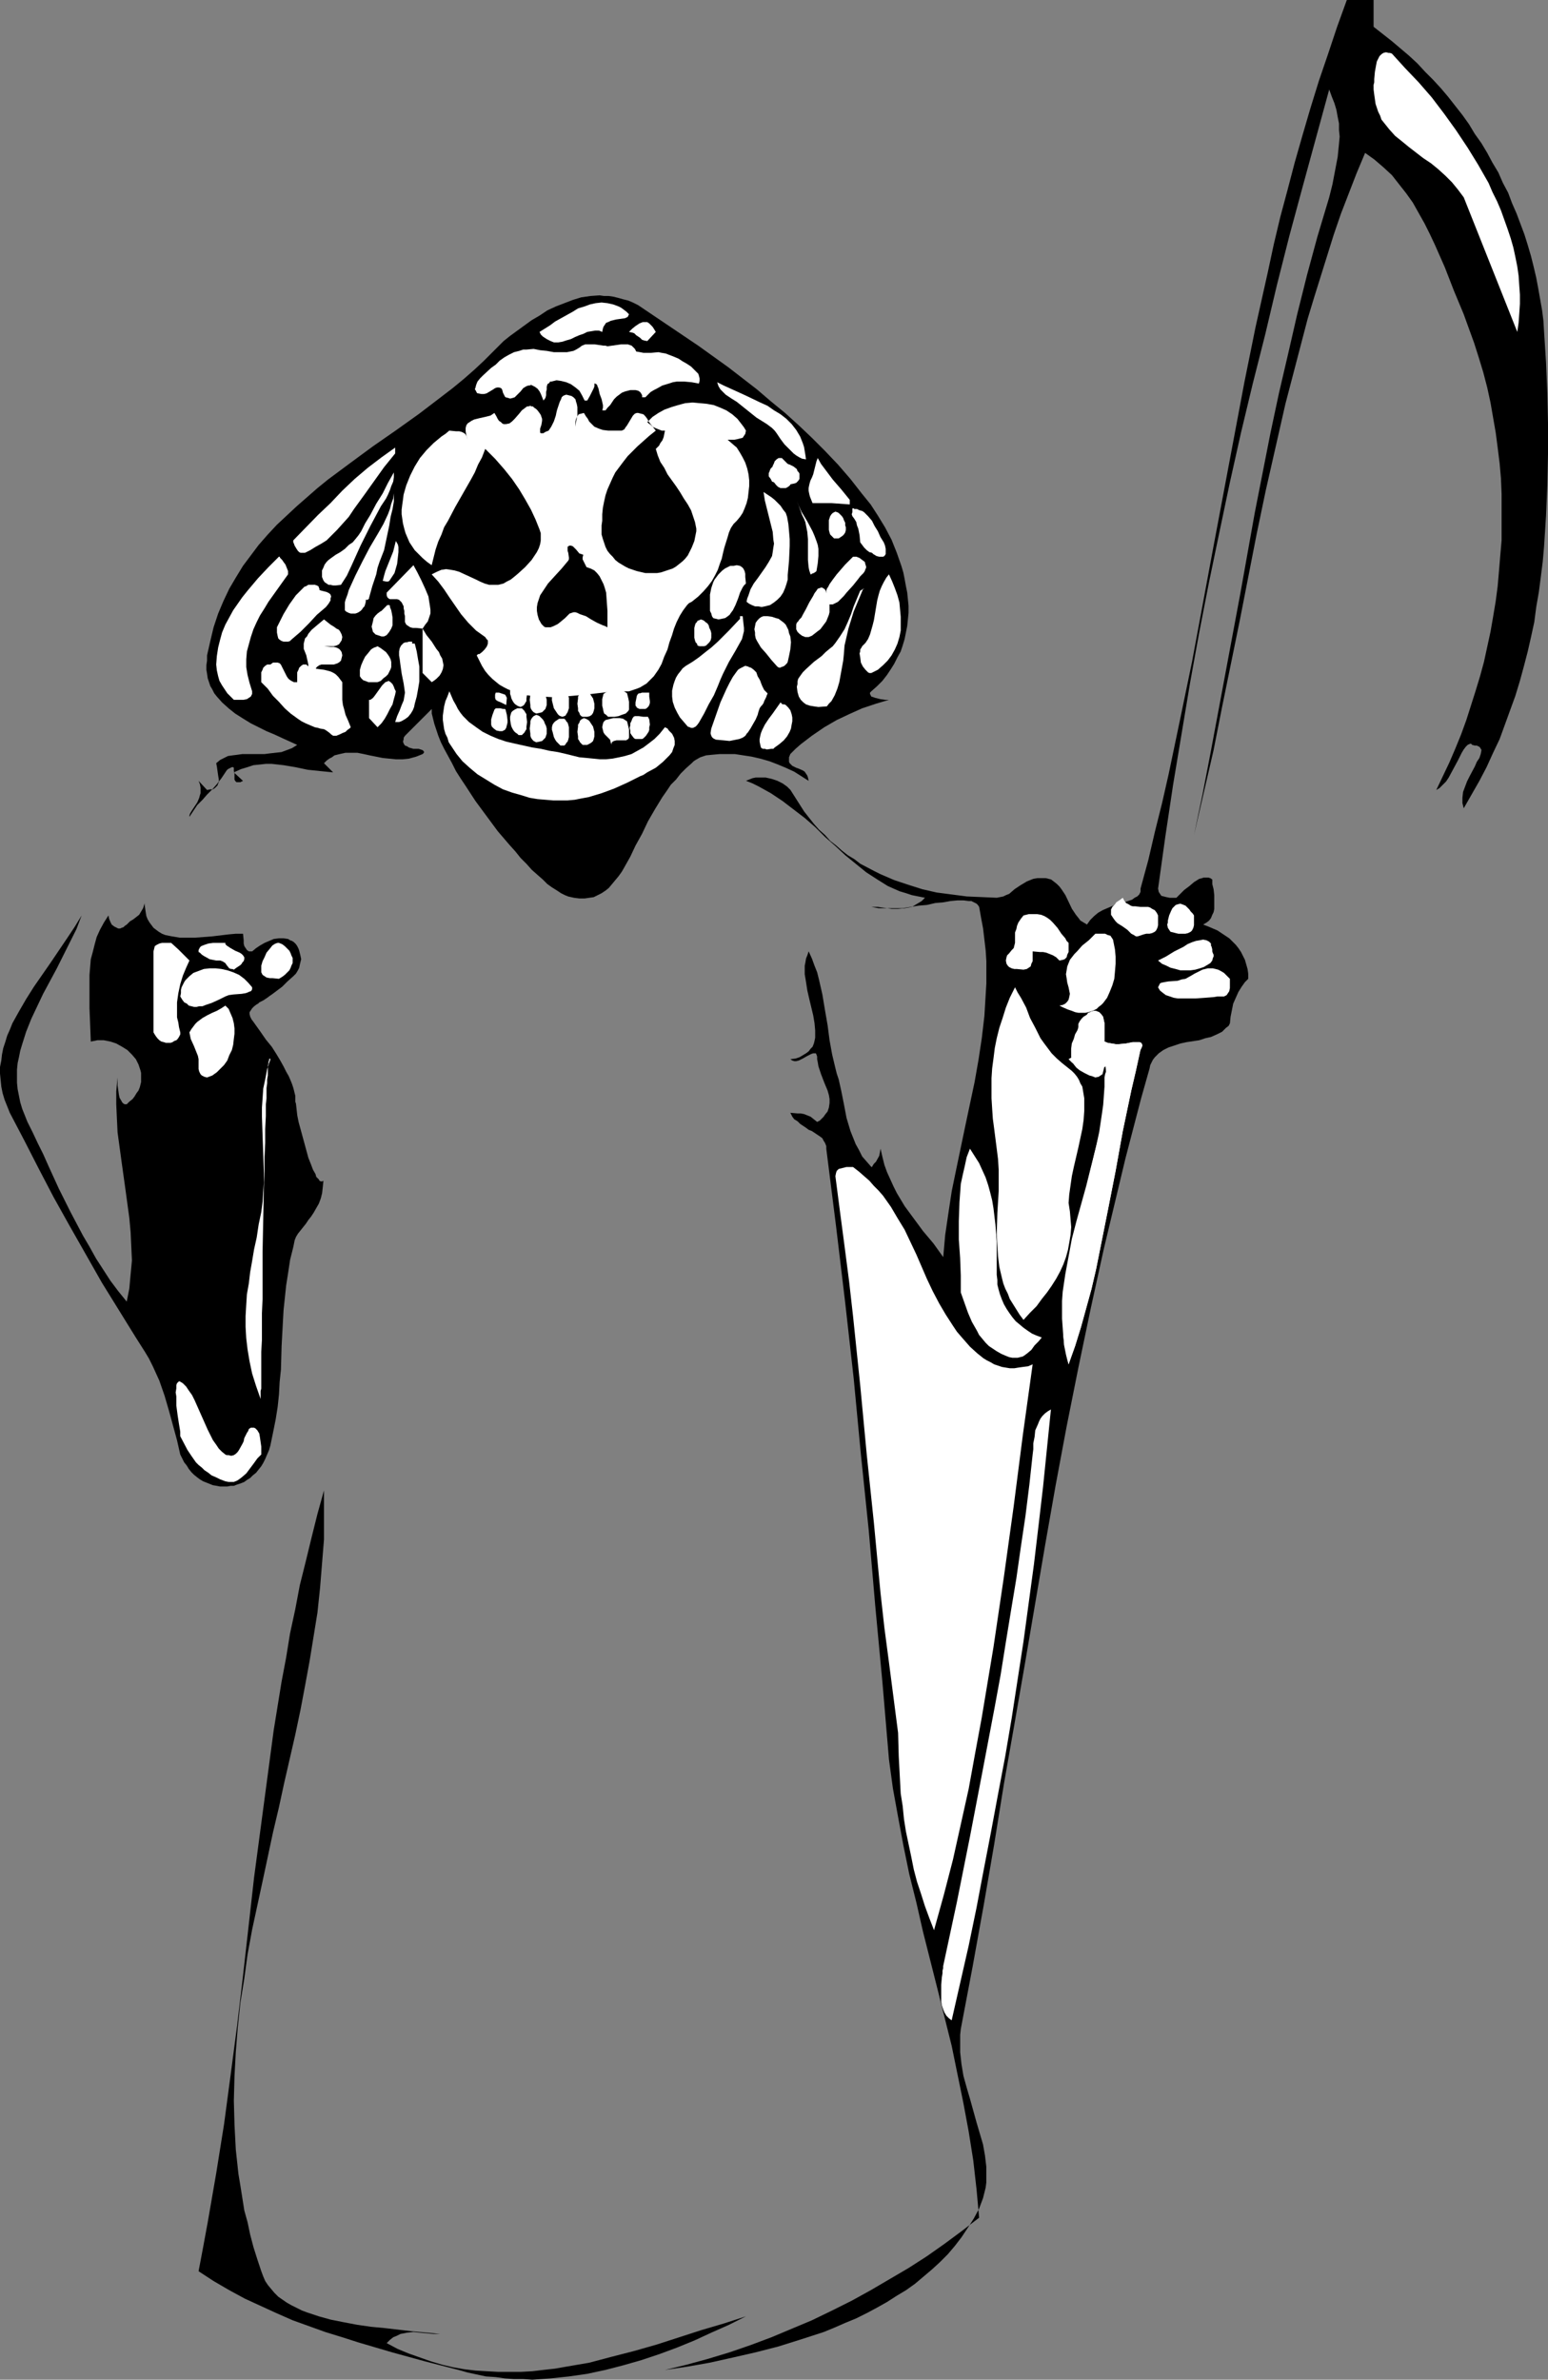 <?xml version="1.0" encoding="UTF-8" standalone="no"?>
<svg
   version="1.0"
   width="101.307mm"
   height="155.711mm"
   id="svg76"
   sodipodi:docname="Grim Reaper 3.wmf"
   xmlns:inkscape="http://www.inkscape.org/namespaces/inkscape"
   xmlns:sodipodi="http://sodipodi.sourceforge.net/DTD/sodipodi-0.dtd"
   xmlns="http://www.w3.org/2000/svg"
   xmlns:svg="http://www.w3.org/2000/svg">
  <rect width="100%" height="100%" fill="#808080" stroke="none"/>
  <sodipodi:namedview
     id="namedview76"
     pagecolor="#ffffff"
     bordercolor="#000000"
     borderopacity="0.25"
     inkscape:showpageshadow="2"
     inkscape:pageopacity="0.0"
     inkscape:pagecheckerboard="0"
     inkscape:deskcolor="#d1d1d1"
     inkscape:document-units="mm" />
  <defs
     id="defs1">
    <pattern
       id="WMFhbasepattern"
       patternUnits="userSpaceOnUse"
       width="6"
       height="6"
       x="0"
       y="0" />
  </defs>
  <path
     style="fill:#000000;fill-opacity:1;fill-rule:evenodd;stroke:none"
     d="m 362.05,77.725 -2.423,-5.817 -2.262,-5.817 -2.423,-5.494 -1.292,-2.747 -1.292,-2.585 -1.454,-2.585 -1.454,-2.585 -1.616,-2.262 -1.777,-2.262 -1.777,-2.262 -2.1,-1.939 -2.262,-1.939 -2.262,-1.616 -2.1,5.009 -3.877,10.019 -1.777,5.171 -1.616,5.171 -1.616,5.171 -1.616,5.171 -1.616,5.333 -2.746,10.503 -2.746,10.503 -2.423,10.665 -2.423,10.665 -2.262,10.827 -4.2,21.492 -4.362,21.33 -2.1,10.665 -2.423,10.503 -2.423,10.503 2.1,-10.019 1.939,-10.019 3.716,-19.876 3.716,-19.876 3.554,-19.876 1.939,-9.857 1.939,-9.857 2.1,-9.857 2.262,-9.695 2.262,-9.857 2.423,-9.695 2.585,-9.534 2.908,-9.695 0.808,-3.232 0.646,-3.393 0.646,-3.393 0.323,-3.232 0.162,-1.778 -0.162,-1.616 v -1.616 l -0.323,-1.616 -0.323,-1.778 -0.485,-1.616 -0.646,-1.616 -0.646,-1.778 -6.624,24.239 -3.231,11.958 -3.07,12.119 -2.908,12.281 -3.07,12.119 -2.908,12.119 -2.746,12.281 -2.585,12.281 -2.585,12.443 -2.423,12.443 -2.262,12.443 -2.1,12.604 -2.1,12.604 -1.939,12.927 -1.777,12.766 0.162,0.808 0.323,0.485 0.323,0.485 0.646,0.162 0.646,0.162 0.808,0.162 h 1.616 l 0.969,-0.97 0.969,-0.97 1.292,-0.97 1.131,-0.97 1.292,-0.808 0.646,-0.162 0.485,-0.162 h 0.646 0.485 l 0.485,0.162 0.485,0.323 v 0.485 0.646 l 0.323,1.293 0.162,1.454 v 1.778 1.616 l -0.162,0.808 -0.323,0.646 -0.323,0.808 -0.485,0.646 -0.646,0.485 -0.808,0.485 1.292,0.485 1.131,0.485 1.131,0.485 0.969,0.646 0.969,0.646 0.969,0.646 0.808,0.808 0.808,0.808 0.646,0.808 0.646,0.97 0.485,0.97 0.485,0.97 0.323,1.131 0.323,1.131 0.162,1.131 v 1.293 l -0.808,0.808 -0.808,1.131 -0.808,1.293 -0.646,1.454 -0.646,1.454 -0.323,1.616 -0.323,1.616 -0.162,1.616 -0.323,0.646 -0.646,0.485 -0.969,0.97 -1.292,0.646 -1.454,0.646 -1.454,0.323 -1.454,0.485 -3.231,0.485 -1.454,0.323 -1.454,0.485 -1.454,0.485 -1.292,0.646 -1.131,0.808 -0.485,0.485 -0.485,0.485 -0.485,0.646 -0.323,0.646 -0.323,0.646 -0.162,0.808 -2.1,7.433 -1.939,7.433 -1.939,7.433 -1.777,7.433 -3.554,14.866 -3.231,14.705 -3.07,14.705 -2.908,14.543 -2.746,14.705 -2.585,14.705 -5.008,29.41 -2.585,14.866 -2.585,14.705 -2.423,15.028 -2.585,15.028 -2.746,15.19 -2.908,15.351 -0.162,1.454 v 1.454 1.454 1.454 l 0.323,2.909 0.485,2.909 0.808,2.909 0.808,2.747 1.616,5.817 0.808,2.747 0.808,2.747 0.485,2.747 0.323,2.747 v 1.293 1.293 1.293 l -0.162,1.293 -0.323,1.293 -0.323,1.293 -0.485,1.293 -0.485,1.293 -1.292,2.424 -1.454,2.262 -1.616,2.424 -1.616,2.101 -1.777,2.101 -1.939,1.939 -1.939,1.778 -2.1,1.778 -2.1,1.778 -2.262,1.616 -2.423,1.454 -2.262,1.454 -2.585,1.454 -2.423,1.293 -2.585,1.293 -2.746,1.131 -2.585,1.131 -2.746,1.131 -5.493,1.778 -5.655,1.778 -5.655,1.454 -5.655,1.293 -5.816,1.293 -5.493,0.97 -5.493,0.808 5.331,-1.293 5.331,-1.454 5.331,-1.616 5.17,-1.778 5.17,-1.939 5.008,-2.101 5.008,-2.101 5.008,-2.424 4.847,-2.424 4.685,-2.585 4.685,-2.747 4.685,-2.747 4.524,-2.909 4.362,-3.07 4.362,-3.232 4.2,-3.232 -0.323,-3.555 -0.323,-3.555 -0.808,-7.11 -1.131,-7.11 -1.292,-6.948 -1.454,-7.11 -1.454,-7.11 -3.554,-14.22 -3.554,-14.058 -1.616,-7.11 -1.777,-7.11 -1.454,-7.11 -1.292,-6.948 -1.292,-7.11 -0.969,-7.11 -1.616,-19.068 -1.777,-18.906 -1.616,-18.745 -1.939,-18.745 -1.777,-18.745 -2.1,-18.745 -2.262,-18.906 -2.423,-19.229 v -0.646 l -0.323,-0.808 -0.323,-0.485 -0.323,-0.646 -0.646,-0.485 -0.485,-0.323 -1.454,-0.97 -0.808,-0.323 -0.646,-0.485 -1.454,-0.97 -0.646,-0.646 -0.808,-0.485 -0.485,-0.646 -0.485,-0.97 1.777,0.162 h 0.808 l 0.808,0.162 0.808,0.323 0.808,0.323 0.808,0.646 0.808,0.646 0.646,-0.323 0.485,-0.485 0.485,-0.485 0.323,-0.485 0.646,-0.808 0.323,-0.97 0.162,-1.131 v -0.97 l -0.162,-0.97 -0.323,-1.131 -0.808,-1.939 -0.808,-2.101 -0.323,-0.97 -0.323,-0.97 -0.162,-0.97 -0.162,-0.808 v -0.323 -0.323 l -0.162,-0.485 -0.162,-0.323 h -0.323 -0.323 l -0.485,0.162 -0.969,0.485 -1.131,0.646 -0.969,0.485 -0.646,0.162 h -0.485 l -0.485,-0.162 -0.485,-0.323 1.292,-0.162 0.969,-0.323 0.808,-0.485 0.808,-0.485 0.646,-0.485 0.485,-0.646 0.485,-0.485 0.323,-0.808 0.162,-0.646 0.162,-0.808 v -0.808 -0.97 l -0.162,-1.778 -0.323,-1.939 -0.969,-4.04 -0.485,-2.101 -0.323,-2.101 -0.323,-1.939 v -2.101 l 0.162,-0.808 0.162,-0.97 0.323,-0.808 0.323,-0.97 0.808,1.778 0.646,1.778 0.646,1.616 0.485,1.939 0.808,3.555 0.646,3.878 0.646,3.717 0.485,3.717 0.646,3.555 0.808,3.393 0.323,1.293 0.485,1.454 0.323,1.454 0.323,1.454 0.323,1.616 0.323,1.616 0.646,3.393 0.969,3.232 0.646,1.616 0.646,1.616 0.808,1.454 0.808,1.616 1.131,1.293 1.131,1.293 h 0.162 l 0.162,-0.323 0.323,-0.485 0.485,-0.485 0.808,-1.454 0.162,-0.808 0.162,-0.97 0.485,2.101 0.485,1.939 0.646,1.778 0.808,1.778 0.808,1.778 0.808,1.616 0.969,1.616 0.969,1.616 2.262,3.07 2.262,3.07 2.585,3.07 2.423,3.393 0.485,-5.494 0.808,-5.494 0.808,-5.333 1.131,-5.494 2.262,-10.827 2.262,-10.665 0.969,-5.494 0.808,-5.332 0.646,-5.494 0.323,-5.333 0.162,-2.747 v -2.747 -2.747 l -0.162,-2.585 -0.323,-2.747 -0.323,-2.747 -0.485,-2.585 -0.485,-2.747 -0.323,-0.485 -0.323,-0.323 -0.323,-0.162 -0.969,-0.485 h -0.646 l -1.292,-0.162 h -1.454 l -1.777,0.162 -1.777,0.323 -1.939,0.162 -2.1,0.485 -1.939,0.162 -4.2,0.646 h -1.939 -2.1 -1.777 l -1.777,-0.323 h 1.616 l 3.393,0.485 h 1.616 l 1.616,-0.162 0.969,-0.162 0.808,-0.162 0.808,-0.485 0.808,-0.485 0.808,-0.485 0.808,-0.808 -1.616,-0.323 -1.616,-0.323 -1.454,-0.485 -1.616,-0.485 -1.454,-0.646 -1.454,-0.646 -1.292,-0.808 -1.292,-0.808 -2.746,-1.778 -2.585,-2.101 -2.585,-2.101 -2.423,-2.262 -2.585,-2.262 -2.423,-2.424 -2.585,-2.262 -2.746,-2.101 -2.746,-2.101 -2.908,-1.939 -1.454,-0.808 -1.454,-0.808 -1.616,-0.808 -1.616,-0.646 0.808,-0.323 0.808,-0.323 0.808,-0.162 h 0.808 0.808 0.808 l 1.454,0.323 1.454,0.485 1.292,0.646 1.131,0.808 0.808,0.808 1.131,1.778 1.131,1.778 1.131,1.778 2.423,3.07 1.292,1.454 1.454,1.293 1.292,1.454 1.454,1.131 1.454,1.293 1.454,1.131 1.616,0.97 1.454,1.131 3.393,1.778 1.616,0.808 3.393,1.454 3.393,1.131 3.554,1.131 3.554,0.808 3.716,0.485 3.716,0.485 3.716,0.162 3.716,0.162 0.808,-0.162 0.808,-0.162 0.646,-0.323 0.808,-0.323 1.292,-1.131 1.454,-0.97 1.616,-0.97 0.808,-0.323 0.808,-0.323 0.969,-0.162 h 0.969 1.131 l 1.292,0.323 0.646,0.485 0.808,0.646 0.646,0.646 0.485,0.646 0.969,1.454 1.616,3.393 0.969,1.454 0.646,0.808 0.485,0.646 0.808,0.485 0.808,0.485 0.808,-1.131 0.969,-0.97 0.969,-0.808 1.131,-0.646 1.131,-0.485 1.131,-0.485 2.1,-0.808 0.969,-0.162 0.969,-0.323 0.969,-0.323 0.646,-0.485 0.646,-0.323 0.485,-0.485 0.323,-0.646 v -0.808 l 1.939,-7.11 1.616,-6.948 1.777,-7.11 1.616,-7.11 2.908,-13.897 2.908,-14.058 2.585,-13.897 2.585,-13.897 2.585,-13.735 2.585,-13.735 2.585,-13.735 2.746,-13.574 3.07,-13.735 1.454,-6.787 1.616,-6.787 1.777,-6.625 1.777,-6.787 1.939,-6.787 1.939,-6.625 2.1,-6.787 2.262,-6.625 2.262,-6.787 L 333.131,0 h 6.624 v 6.625 l 2.262,1.778 2.262,1.778 2.1,1.778 2.1,1.778 2.1,1.939 1.939,2.101 1.939,1.939 1.939,2.101 1.777,2.101 1.777,2.262 1.777,2.262 1.616,2.262 1.454,2.424 1.616,2.262 1.454,2.424 1.292,2.424 1.454,2.424 1.131,2.585 1.292,2.424 0.969,2.585 1.131,2.585 0.969,2.585 0.969,2.585 0.808,2.585 0.808,2.747 0.646,2.585 0.646,2.747 0.485,2.585 0.485,2.747 0.485,2.747 0.323,2.585 0.162,2.747 0.485,7.595 0.323,7.595 0.162,7.433 v 7.595 l -0.162,7.595 -0.323,7.595 -0.485,7.595 -0.323,3.717 -0.485,3.878 -0.485,3.717 -0.646,3.717 -0.485,3.717 -0.808,3.717 -0.808,3.555 -0.969,3.717 -0.969,3.555 -1.131,3.717 -1.292,3.555 -1.292,3.555 -1.292,3.555 -1.616,3.393 -1.616,3.555 -1.777,3.393 -1.939,3.393 -1.939,3.393 -0.162,-0.646 -0.162,-0.646 v -1.293 l 0.162,-1.454 0.485,-1.293 0.485,-1.293 0.646,-1.293 1.292,-2.424 0.485,-1.131 0.646,-0.97 0.323,-0.97 0.162,-0.808 v -0.323 l -0.162,-0.162 -0.162,-0.323 -0.162,-0.162 -0.323,-0.162 -0.323,-0.162 h -0.485 l -0.646,-0.162 -0.162,-0.162 -0.162,-0.162 -0.485,0.162 -0.323,0.162 -0.485,0.485 -0.485,0.646 -0.485,0.808 -0.485,0.97 -0.485,0.97 -1.131,2.101 -1.131,2.101 -0.646,0.97 -0.808,0.808 -0.808,0.808 -0.808,0.485 1.616,-3.393 1.616,-3.393 1.454,-3.393 1.454,-3.555 1.292,-3.555 1.131,-3.555 1.131,-3.555 1.131,-3.717 0.969,-3.555 0.808,-3.717 0.808,-3.717 0.646,-3.717 0.646,-3.878 0.485,-3.717 0.323,-3.717 0.323,-3.878 0.323,-3.717 v -3.878 -3.878 -3.717 l -0.162,-3.878 -0.323,-3.717 -0.485,-3.878 -0.485,-3.717 -0.646,-3.717 -0.646,-3.717 -0.808,-3.717 -0.969,-3.717 -1.131,-3.717 -1.131,-3.555 -1.292,-3.555 z"
     id="path1" />
  <path
     style="fill:#000000;fill-opacity:1;fill-rule:evenodd;stroke:none"
     d="m 113.413,586.091 -8.239,-2.101 -8.239,-2.262 -8.239,-2.424 -4.039,-1.293 -4.2,-1.293 -4.039,-1.454 -4.039,-1.454 -4.039,-1.778 -3.877,-1.778 -3.877,-1.778 -3.877,-2.101 -3.877,-2.262 -3.716,-2.424 1.131,-5.979 1.131,-6.14 2.1,-12.119 1.939,-12.119 1.616,-12.119 1.616,-12.281 1.454,-12.281 2.746,-24.4 1.616,-12.119 1.616,-12.119 1.616,-12.119 1.939,-11.958 1.131,-5.979 0.969,-5.979 1.292,-5.979 1.131,-5.979 1.454,-5.817 1.454,-5.979 1.454,-5.817 1.616,-5.817 v 5.979 6.14 l -0.485,5.979 -0.485,5.979 -0.646,6.14 -0.969,5.979 -0.969,5.979 -1.131,6.14 -1.131,5.979 -1.292,6.14 -2.746,11.958 -1.292,5.979 -1.454,6.14 -2.585,12.119 -1.292,5.979 -1.292,5.979 -1.131,6.14 -0.808,5.979 -0.969,5.979 -0.646,6.14 -0.485,5.979 -0.323,5.979 -0.162,6.14 0.162,5.979 0.323,6.14 0.646,5.979 0.485,2.909 0.485,3.07 0.485,3.07 0.808,2.909 0.646,3.07 0.808,3.07 0.969,3.07 0.969,2.909 0.485,1.293 0.485,1.131 0.646,0.97 0.808,0.97 0.808,0.97 0.969,0.97 2.1,1.454 1.131,0.646 1.292,0.646 1.292,0.646 1.292,0.485 2.908,0.97 2.908,0.808 3.231,0.646 3.393,0.646 3.393,0.485 3.393,0.323 6.947,0.808 3.554,0.323 3.231,0.323 h -1.616 l -3.393,-0.323 -1.616,-0.162 -1.616,0.162 -0.808,0.162 -0.808,0.162 -0.969,0.485 -0.808,0.323 -0.808,0.646 -0.808,0.808 2.746,1.454 2.746,1.131 2.746,0.97 2.746,0.97 2.746,0.808 2.746,0.646 2.746,0.485 2.746,0.323 2.746,0.162 2.908,0.162 h 2.746 2.746 l 2.908,-0.162 2.746,-0.323 2.908,-0.323 2.746,-0.485 5.655,-0.97 5.493,-1.454 5.655,-1.454 5.655,-1.616 10.986,-3.555 5.493,-1.616 5.493,-1.778 -4.2,2.101 -4.362,1.939 -4.2,1.939 -4.362,1.778 -4.362,1.616 -4.362,1.454 -4.524,1.293 -4.362,1.131 -4.524,0.97 -4.524,0.646 -4.524,0.485 -4.524,0.323 -2.262,-0.162 h -2.262 l -2.262,-0.162 -2.262,-0.323 -2.423,-0.162 -2.262,-0.485 -2.262,-0.485 z"
     id="path2" />
  <path
     style="fill:#000000;fill-opacity:1;fill-rule:evenodd;stroke:none"
     d="m 66.885,357.44 -0.323,1.131 -0.485,1.131 -0.485,1.131 -0.485,0.97 -0.485,0.808 -0.646,0.808 -0.646,0.808 -0.808,0.646 -0.646,0.646 -0.808,0.485 -0.646,0.485 -0.808,0.323 -0.969,0.323 -0.808,0.323 h -0.808 l -0.808,0.162 h -1.777 l -0.808,-0.162 -0.969,-0.162 -0.808,-0.323 -0.808,-0.323 -0.808,-0.323 -0.808,-0.485 -0.646,-0.485 -0.808,-0.646 -0.646,-0.646 -0.646,-0.808 -0.485,-0.808 -0.646,-0.808 -0.485,-0.97 -0.485,-0.97 -0.808,-3.555 -0.969,-3.555 -0.969,-3.555 -1.131,-3.878 -1.292,-3.717 -0.808,-1.778 -0.808,-1.778 -0.969,-1.939 -0.969,-1.616 -1.131,-1.778 -1.131,-1.778 -4.2,-6.787 -4.2,-6.787 -4.039,-7.11 -4.039,-7.11 -3.877,-6.948 L 9.532,288.925 5.978,281.976 2.423,275.19 1.777,273.574 1.131,271.958 0.646,270.342 0.323,268.726 0.162,267.11 0,265.494 v -1.616 l 0.323,-1.616 0.162,-1.454 0.323,-1.616 0.485,-1.454 0.485,-1.616 0.646,-1.454 0.646,-1.616 1.616,-2.909 1.777,-3.07 1.939,-3.07 4.039,-5.817 4.039,-5.979 1.939,-2.909 1.777,-2.909 -1.292,3.393 -1.616,3.232 -1.616,3.232 -1.616,3.232 -3.393,6.302 -1.454,3.07 -1.454,3.07 -1.292,3.232 -0.969,3.07 -0.485,1.616 -0.323,1.616 -0.323,1.454 -0.162,1.616 v 1.616 1.616 l 0.162,1.616 0.323,1.616 0.323,1.616 0.485,1.616 0.646,1.616 0.646,1.616 1.292,2.585 1.292,2.747 1.292,2.585 1.292,2.909 2.585,5.656 2.908,5.817 3.07,5.817 1.616,2.747 1.616,2.909 1.777,2.747 1.777,2.747 1.939,2.585 2.1,2.585 0.323,-1.616 0.323,-1.616 0.323,-3.555 0.323,-3.393 -0.162,-3.393 -0.162,-3.555 -0.323,-3.555 -0.969,-7.11 -0.969,-6.948 -0.485,-3.555 -0.485,-3.555 -0.162,-3.393 -0.162,-3.555 v -3.232 l 0.323,-3.393 v 0.808 1.131 l 0.162,1.131 0.162,1.131 0.162,0.808 0.485,0.808 0.162,0.323 0.323,0.323 0.323,0.162 h 0.485 l 0.646,-0.646 0.808,-0.646 0.485,-0.646 0.485,-0.808 0.485,-0.646 0.323,-0.808 0.162,-0.646 0.162,-0.646 v -0.808 -0.646 -0.808 l -0.162,-0.646 -0.485,-1.454 -0.646,-1.293 -0.969,-1.131 -1.131,-1.131 -1.292,-0.808 -1.454,-0.808 -1.454,-0.485 -1.616,-0.323 h -0.808 -0.808 l -0.808,0.162 -0.808,0.162 -0.162,-4.201 -0.162,-4.04 v -4.201 -1.939 -2.101 l 0.162,-1.939 0.162,-1.939 0.485,-1.778 0.485,-1.939 0.485,-1.778 0.808,-1.778 0.969,-1.778 1.131,-1.778 0.162,0.808 0.323,0.808 0.323,0.646 0.646,0.485 0.646,0.323 0.323,0.162 h 0.485 l 0.323,-0.162 0.485,-0.162 0.323,-0.323 0.485,-0.323 0.808,-0.808 0.808,-0.485 1.454,-1.131 0.485,-0.808 0.485,-0.808 0.162,-0.485 0.162,-0.646 v -0.646 -0.808 1.293 l 0.162,1.131 0.162,1.131 0.162,0.97 0.323,0.808 0.485,0.808 0.485,0.646 0.485,0.646 0.646,0.485 0.646,0.485 0.808,0.485 0.808,0.323 0.808,0.162 0.808,0.162 1.939,0.323 h 1.939 1.939 l 4.2,-0.323 4.039,-0.485 1.777,-0.162 h 1.777 l 0.162,1.616 v 0.808 l 0.162,0.646 0.323,0.485 0.323,0.485 0.485,0.323 h 0.808 l 0.969,-0.808 0.969,-0.646 1.131,-0.646 1.131,-0.485 1.131,-0.485 1.292,-0.162 h 1.131 l 1.131,0.162 0.485,0.323 0.485,0.162 0.485,0.323 0.485,0.485 0.323,0.485 0.323,0.646 0.162,0.485 0.162,0.646 0.162,0.646 0.162,0.808 -0.162,0.646 -0.162,0.646 -0.162,0.808 -0.323,0.646 -0.485,0.808 -0.646,0.646 -1.454,1.293 -1.292,1.293 -1.292,0.97 -1.292,0.97 -0.485,0.323 -0.646,0.485 -0.969,0.646 -0.969,0.485 -0.323,0.323 -0.323,0.162 -0.646,0.485 -0.485,0.485 -0.323,0.485 -0.323,0.485 v 0.485 l 0.162,0.646 0.323,0.646 0.485,0.646 1.616,2.262 1.454,2.101 1.454,1.778 1.131,1.778 0.969,1.616 0.808,1.454 0.646,1.293 0.646,1.131 0.485,1.131 0.323,0.808 0.323,0.97 0.162,0.646 0.162,0.646 0.162,0.646 v 0.485 0.485 0.485 l 0.162,0.485 0.162,1.454 0.162,1.454 0.323,1.616 0.485,1.778 0.485,1.778 0.969,3.555 0.485,1.778 0.646,1.616 0.485,1.293 0.646,1.131 0.162,0.646 0.323,0.323 0.323,0.323 0.162,0.323 0.323,0.162 h 0.162 0.162 l 0.323,-0.162 -0.162,1.616 -0.162,1.454 -0.323,1.293 -0.485,1.293 -0.646,1.131 -0.646,1.131 -0.646,0.97 -0.646,0.808 -0.646,0.97 -0.646,0.808 -0.646,0.808 -0.646,0.808 -0.485,0.808 -0.323,0.808 -0.162,0.808 -0.162,0.808 -0.808,3.232 -0.485,3.232 -0.485,3.07 -0.323,3.07 -0.323,3.07 -0.162,2.909 -0.323,5.979 -0.162,5.817 -0.323,3.07 -0.162,3.07 -0.323,3.07 -0.485,3.07 -0.646,3.232 z"
     id="path3" />
  <path
     style="fill:#000000;fill-opacity:1;fill-rule:evenodd;stroke:none"
     d="m 51.214,162.076 0.808,-3.555 0.808,-3.393 1.131,-3.393 1.292,-3.07 1.454,-3.07 1.616,-2.747 1.777,-2.909 1.939,-2.585 1.939,-2.585 2.262,-2.585 2.262,-2.424 2.423,-2.262 2.423,-2.262 2.585,-2.262 2.585,-2.262 2.585,-2.101 5.655,-4.201 5.493,-4.04 5.816,-4.04 5.655,-4.04 5.493,-4.201 2.746,-2.101 2.746,-2.262 2.585,-2.262 2.423,-2.262 2.423,-2.424 2.423,-2.424 1.616,-1.293 1.777,-1.293 3.554,-2.585 1.939,-1.131 1.939,-1.293 2.1,-0.97 2.1,-0.808 2.1,-0.808 2.1,-0.646 2.262,-0.323 2.262,-0.162 1.131,0.162 h 1.131 l 1.131,0.162 1.292,0.323 1.131,0.323 1.292,0.323 1.131,0.485 1.292,0.646 7.432,5.009 7.432,5.009 7.432,5.333 3.554,2.747 3.554,2.747 3.393,2.909 3.554,2.909 3.393,3.07 3.231,3.07 3.231,3.232 3.231,3.393 3.07,3.555 2.908,3.717 2.1,2.585 1.777,2.747 1.777,2.909 1.616,3.07 1.292,3.232 1.131,3.232 0.485,1.616 0.323,1.616 0.323,1.778 0.323,1.616 0.162,1.616 0.162,1.616 v 1.778 l -0.162,1.616 -0.162,1.616 -0.323,1.616 -0.323,1.616 -0.485,1.616 -0.485,1.454 -0.808,1.454 -0.808,1.616 -0.808,1.293 -0.969,1.454 -1.131,1.454 -1.292,1.293 -1.454,1.293 -0.323,0.323 v 0.323 l 0.162,0.323 0.162,0.323 0.485,0.162 0.485,0.162 1.292,0.323 1.131,0.162 h 0.485 0.485 0.323 0.162 -0.485 l -3.231,0.97 -3.393,1.131 -3.231,1.454 -3.07,1.454 -3.07,1.778 -3.07,2.101 -2.746,2.101 -1.292,1.131 -1.292,1.293 -0.323,0.808 v 0.646 0.485 l 0.162,0.323 0.323,0.323 0.323,0.323 0.969,0.485 0.485,0.162 1.131,0.485 0.485,0.323 0.323,0.485 0.323,0.485 0.162,0.485 0.162,0.808 -1.777,-1.131 -1.777,-1.131 -2.1,-0.97 -1.939,-0.808 -2.1,-0.808 -2.262,-0.646 -2.1,-0.485 -2.1,-0.323 -2.1,-0.323 h -1.939 -1.777 l -1.777,0.162 -1.616,0.162 -1.454,0.485 -1.131,0.646 -0.485,0.323 -0.485,0.485 -1.454,1.293 -1.292,1.293 -1.131,1.454 -1.292,1.293 -0.969,1.454 -1.131,1.616 -1.777,2.909 -1.777,3.07 -1.454,3.07 -1.616,2.909 -1.292,2.747 -1.454,2.585 -0.646,1.131 -0.808,1.131 -0.808,0.97 -0.808,0.97 -0.808,0.97 -0.808,0.646 -0.969,0.646 -0.969,0.485 -0.969,0.485 -1.131,0.162 -1.131,0.162 h -1.292 l -1.292,-0.162 -1.454,-0.323 -0.808,-0.323 -0.969,-0.485 -0.969,-0.646 -1.292,-0.808 -1.131,-0.808 -1.131,-1.131 -1.292,-1.131 -1.454,-1.293 -1.292,-1.454 -1.454,-1.454 -1.292,-1.616 -1.454,-1.616 -2.908,-3.393 -2.746,-3.717 -2.746,-3.717 -2.423,-3.717 -1.292,-1.939 -1.131,-1.778 -0.969,-1.939 -0.969,-1.778 -0.969,-1.778 -0.808,-1.616 -0.646,-1.616 -0.485,-1.454 -0.485,-1.454 -0.323,-1.293 -0.323,-1.293 v -1.131 l -6.624,6.625 -0.323,0.485 v 0.323 l -0.162,0.646 0.162,0.485 0.323,0.485 0.485,0.162 0.485,0.323 1.131,0.323 h 1.292 l 0.485,0.162 0.485,0.162 0.162,0.162 0.162,0.162 v 0.323 l -0.162,0.162 -0.162,0.162 -0.808,0.323 -0.808,0.323 -1.777,0.485 -1.616,0.162 h -1.616 l -1.616,-0.162 -1.616,-0.162 -3.231,-0.646 -1.454,-0.323 -1.616,-0.323 h -1.454 -1.454 l -1.454,0.323 -1.292,0.323 -0.646,0.485 -0.646,0.323 -0.646,0.485 -0.646,0.646 2.262,2.262 -1.616,-0.162 -1.616,-0.162 -3.07,-0.323 -3.07,-0.646 -2.908,-0.485 -1.454,-0.162 -1.454,-0.162 H 65.754 l -1.454,0.162 -1.616,0.162 -1.454,0.485 -1.616,0.485 -1.777,0.808 2.262,2.101 -0.323,0.162 -0.323,0.162 h -0.646 -0.323 l -0.323,-0.323 -0.162,-0.323 v -0.485 -1.131 l -0.162,-0.485 v -0.485 -0.323 l -0.162,-0.162 h -0.323 l -0.323,0.162 -0.323,0.162 -0.323,0.162 -0.323,0.323 -0.323,0.485 -0.969,1.454 -1.131,1.454 -1.131,1.293 -1.292,1.293 -1.131,1.293 -1.292,1.293 -0.969,1.454 -0.969,1.454 v -0.323 l 0.162,-0.485 0.485,-0.808 0.323,-0.485 0.323,-0.485 0.646,-0.97 0.485,-1.131 0.162,-0.646 0.162,-0.485 v -0.808 -0.646 l -0.162,-0.808 -0.323,-0.808 2.1,2.262 0.808,-0.162 h 0.646 l 0.485,-0.323 0.323,-0.323 0.323,-0.323 0.162,-0.485 0.162,-0.323 v -0.646 l -0.162,-0.97 -0.323,-2.262 -0.162,-0.808 0.969,-0.808 0.969,-0.485 0.969,-0.485 1.131,-0.162 1.292,-0.162 1.131,-0.162 h 2.746 2.746 l 1.292,-0.162 1.454,-0.162 1.454,-0.162 1.292,-0.485 1.292,-0.485 1.292,-0.808 -1.777,-0.808 -1.777,-0.808 -2.1,-0.97 -1.939,-0.808 -1.939,-0.97 -1.939,-0.97 -2.1,-1.293 -1.777,-1.131 -1.616,-1.293 -1.616,-1.454 -1.292,-1.454 -0.646,-0.808 -0.485,-0.97 -0.485,-0.808 -0.323,-0.97 -0.323,-0.97 -0.162,-1.131 -0.162,-0.97 v -1.131 l 0.162,-1.131 z"
     id="path4" />
  <path
     style="fill:#ffffff;fill-opacity:1;fill-rule:evenodd;stroke:none"
     d="m 239.913,333.039 -1.131,-1.293 -1.131,-1.293 -0.969,-1.131 -0.969,-1.454 -1.777,-2.747 -1.616,-2.747 -1.616,-3.07 -1.454,-3.07 -2.585,-5.979 -1.454,-3.07 -1.454,-3.07 -1.777,-2.909 -1.616,-2.747 -1.939,-2.747 -1.131,-1.293 -1.131,-1.131 -1.131,-1.293 -1.292,-1.131 -1.292,-1.131 -1.454,-1.131 h -1.616 l -0.646,0.162 -0.646,0.162 -0.646,0.162 -0.485,0.485 -0.162,0.485 -0.162,0.808 1.131,8.726 1.131,8.564 1.131,8.726 0.969,8.564 1.777,17.129 1.616,17.129 1.777,16.967 1.616,17.129 0.969,8.726 1.131,8.564 1.131,8.726 1.131,8.726 0.162,5.817 0.162,3.07 0.323,6.14 0.485,3.07 0.323,3.232 0.485,3.07 0.646,3.07 0.646,3.07 0.646,3.232 0.808,3.07 0.969,2.909 0.969,3.07 1.131,3.07 1.131,2.909 2.423,-8.726 2.262,-8.726 1.939,-8.726 1.939,-8.726 1.616,-8.888 1.616,-8.726 1.454,-8.726 1.454,-8.726 2.585,-17.452 2.423,-17.452 2.262,-17.613 2.423,-17.452 -1.131,0.485 -1.292,0.162 -1.131,0.162 -0.969,0.162 h -1.131 l -0.969,-0.162 -0.969,-0.162 -0.969,-0.323 -0.969,-0.323 -0.808,-0.485 -0.969,-0.485 -0.808,-0.485 -1.616,-1.293 z"
     id="path5" />
  <path
     style="fill:#ffffff;fill-opacity:1;fill-rule:evenodd;stroke:none"
     d="m 246.537,315.264 v -4.201 -4.04 l -0.323,-4.201 -0.485,-4.04 -0.323,-1.939 -0.485,-1.939 -0.485,-1.778 -0.646,-1.939 -0.808,-1.778 -0.808,-1.778 -1.131,-1.778 -1.131,-1.778 -0.808,2.101 -0.485,2.262 -0.485,2.101 -0.485,2.262 -0.162,2.262 -0.162,2.262 -0.162,4.686 v 4.525 l 0.323,4.525 0.162,4.363 v 4.201 l 1.777,5.009 0.969,2.262 1.292,2.262 0.485,0.97 0.808,0.97 0.808,0.97 0.808,0.808 0.969,0.646 0.969,0.646 1.131,0.646 1.131,0.485 0.808,0.323 0.808,0.162 h 0.646 0.646 l 0.646,-0.162 0.646,-0.162 0.485,-0.323 0.646,-0.485 0.969,-0.808 0.808,-1.131 0.969,-0.97 0.808,-0.97 -1.292,-0.485 -1.131,-0.485 -0.969,-0.646 -1.131,-0.808 -0.969,-0.808 -0.969,-0.808 -0.808,-0.97 -0.808,-1.131 -0.646,-0.97 -0.646,-1.131 -0.485,-1.131 -0.485,-1.293 -0.323,-1.131 -0.323,-1.293 V 316.557 Z"
     id="path6" />
  <path
     style="fill:#ffffff;fill-opacity:1;fill-rule:evenodd;stroke:none"
     d="m 246.537,284.077 0.323,2.585 0.162,2.585 v 2.585 2.747 l -0.323,5.333 -0.162,5.332 0.162,2.747 0.162,2.747 0.323,2.585 0.646,2.747 0.323,1.293 0.485,1.293 0.646,1.293 0.485,1.293 0.808,1.293 0.808,1.293 0.808,1.293 0.969,1.293 1.616,-1.778 1.616,-1.616 1.292,-1.778 1.292,-1.616 1.131,-1.616 1.131,-1.778 0.969,-1.778 0.808,-1.778 0.646,-1.778 0.485,-1.778 0.323,-1.778 0.323,-1.939 0.162,-1.939 -0.162,-1.939 -0.162,-1.939 -0.323,-2.101 0.162,-2.101 0.323,-2.262 0.323,-2.262 0.485,-2.262 1.131,-4.848 0.485,-2.262 0.485,-2.262 0.323,-2.262 0.162,-2.262 v -2.101 -0.97 l -0.323,-1.939 -0.162,-0.97 -0.485,-0.808 -0.323,-0.808 -0.485,-0.808 -0.646,-0.808 -0.646,-0.646 -0.808,-0.646 -1.616,-1.293 -1.292,-1.131 -1.292,-1.293 -0.969,-1.293 -0.969,-1.293 -0.808,-1.131 -0.646,-1.293 -0.646,-1.293 -1.292,-2.424 -0.969,-2.585 -1.292,-2.424 -0.808,-1.293 -0.646,-1.293 -1.292,2.585 -0.969,2.424 -0.808,2.585 -0.808,2.424 -0.646,2.585 -0.485,2.424 -0.323,2.585 -0.323,2.424 -0.162,2.424 v 2.585 2.424 l 0.162,2.585 0.162,2.424 0.323,2.424 z"
     id="path7" />
  <path
     style="fill:#ffffff;fill-opacity:1;fill-rule:evenodd;stroke:none"
     d="m 251.06,233.176 -0.162,0.646 -0.162,0.646 -0.485,0.485 -0.646,0.808 -0.485,0.485 -0.162,0.485 -0.162,0.808 0.162,0.808 0.323,0.485 0.323,0.323 0.646,0.323 0.646,0.162 h 0.646 l 1.616,0.162 0.808,-0.162 0.485,-0.323 0.485,-0.323 0.162,-0.646 0.323,-0.646 v -0.808 -1.616 l 1.777,0.162 h 0.808 l 0.808,0.162 0.808,0.323 0.808,0.323 0.808,0.485 0.808,0.808 0.808,-0.162 0.485,-0.162 0.485,-0.485 0.162,-0.646 0.323,-0.646 v -0.646 -1.616 l -0.485,-0.485 -0.323,-0.646 -0.969,-1.131 -0.969,-1.454 -1.131,-1.293 -0.646,-0.646 -0.646,-0.485 -0.808,-0.485 -0.808,-0.323 -0.969,-0.162 h -0.969 -1.131 l -1.292,0.323 -0.646,0.808 -0.646,0.97 -0.323,0.808 -0.162,0.808 -0.323,0.808 v 0.808 z"
     id="path8" />
  <path
     style="fill:#ffffff;fill-opacity:1;fill-rule:evenodd;stroke:none"
     d="m 264.308,244.164 0.162,0.808 0.162,0.808 -0.162,0.808 -0.162,0.646 -0.323,0.485 -0.485,0.485 -0.646,0.323 -0.808,0.162 0.969,0.485 1.131,0.485 0.969,0.323 0.808,0.323 0.808,0.162 h 0.969 0.808 l 0.646,-0.162 0.646,-0.162 0.808,-0.323 0.646,-0.323 0.485,-0.485 0.646,-0.485 0.485,-0.485 0.969,-1.293 0.646,-1.454 0.646,-1.616 0.485,-1.616 0.162,-1.778 0.162,-1.939 v -1.778 l -0.162,-1.778 -0.323,-1.616 -0.162,-0.808 -0.323,-0.485 -0.323,-0.485 -0.646,-0.162 -0.646,-0.323 h -0.646 -1.777 l -1.616,1.616 -1.616,1.293 -1.292,1.454 -0.646,0.646 -1.131,1.454 -0.323,0.808 -0.323,0.808 -0.162,0.97 -0.162,0.97 0.162,0.97 0.162,1.131 z"
     id="path9" />
  <path
     style="fill:#ffffff;fill-opacity:1;fill-rule:evenodd;stroke:none"
     d="m 273.194,266.464 v 2.262 l -0.162,2.262 -0.162,2.262 -0.323,2.262 -0.646,4.363 -0.969,4.525 -1.131,4.363 -1.131,4.525 -2.423,8.726 -1.131,4.363 -0.808,4.363 -0.808,4.363 -0.646,4.363 -0.162,2.262 v 2.262 2.101 l 0.162,2.262 0.162,2.262 0.323,2.262 0.485,2.262 0.485,2.262 1.616,-4.525 1.454,-4.686 1.292,-4.686 1.292,-4.686 1.131,-4.848 0.969,-4.848 1.939,-9.695 1.939,-9.857 1.777,-9.857 2.1,-10.019 1.131,-4.848 1.131,-5.171 0.323,-0.646 0.162,-0.485 -0.162,-0.485 -0.162,-0.162 -0.323,-0.162 h -0.485 -0.646 -0.646 l -0.808,0.162 -0.808,0.162 -1.777,0.162 h -0.808 l -0.969,-0.162 -0.969,-0.162 -0.808,-0.323 v -4.525 l -0.162,-0.646 -0.162,-0.646 -0.485,-0.323 -0.485,-0.323 -0.808,-0.162 h -0.646 -1.616 l -0.808,0.485 -0.485,0.485 -0.485,0.646 -0.323,0.646 v 0.808 l -0.162,0.646 v 1.778 1.616 l -0.162,0.808 -0.162,0.808 -0.323,0.646 -0.323,0.646 -0.485,0.485 -0.808,0.485 0.808,0.808 0.808,0.646 0.646,0.646 0.808,0.485 0.646,0.323 0.646,0.323 h 0.646 l 0.485,0.162 0.646,-0.162 h 0.646 l 0.646,-0.323 0.646,-0.323 0.646,-0.485 0.808,-0.646 0.808,-0.646 0.808,-0.808 -0.162,0.808 -0.162,0.485 -0.485,0.485 -0.646,0.97 -0.485,0.485 -0.162,0.485 z"
     id="path10" />
  <path
     style="fill:#ffffff;fill-opacity:1;fill-rule:evenodd;stroke:none"
     d="m 255.422,359.702 -0.808,7.433 -0.969,7.756 -1.131,7.595 -1.131,7.918 -1.292,7.756 -1.292,7.918 -1.292,8.08 -1.454,7.918 -3.07,16.159 -3.07,15.998 -3.231,16.159 -3.393,15.836 v 0.485 l -0.162,0.646 v 0.646 l -0.162,0.97 -0.162,1.939 v 1.939 1.131 0.97 l 0.162,0.97 0.323,0.97 0.323,0.808 0.485,0.808 0.646,0.646 0.646,0.485 2.1,-9.211 2.1,-9.211 1.939,-9.372 1.777,-9.372 1.777,-9.211 1.777,-9.534 1.777,-9.372 1.616,-9.534 2.908,-18.906 1.292,-9.534 1.292,-9.534 1.131,-9.534 1.131,-9.695 0.969,-9.534 0.969,-9.534 -0.808,0.485 -0.646,0.485 -0.646,0.646 -0.485,0.646 -0.323,0.646 -0.323,0.808 -0.646,1.454 -0.162,1.616 -0.323,1.616 v 1.454 z"
     id="path11" />
  <path
     style="fill:#ffffff;fill-opacity:1;fill-rule:evenodd;stroke:none"
     d="m 293.227,242.064 -0.969,0.162 -0.969,0.323 -2.262,0.162 -0.969,0.162 -0.808,0.162 -0.323,0.162 -0.162,0.323 -0.162,0.323 -0.162,0.323 0.485,0.808 0.808,0.646 0.646,0.485 0.969,0.323 0.969,0.323 0.969,0.162 h 1.131 1.131 2.262 l 2.262,-0.162 2.1,-0.162 0.969,-0.162 h 0.969 0.646 l 0.646,-0.323 0.323,-0.485 0.323,-0.485 0.162,-0.808 v -0.646 -1.616 l -0.808,-0.808 -0.646,-0.646 -0.808,-0.485 -0.646,-0.323 -0.646,-0.162 -0.646,-0.162 h -0.646 -0.646 l -0.646,0.162 -0.646,0.162 -1.292,0.646 -0.646,0.323 -0.808,0.485 z"
     id="path12" />
  <path
     style="fill:#ffffff;fill-opacity:1;fill-rule:evenodd;stroke:none"
     d="m 286.441,237.539 0.969,0.808 1.131,0.485 0.969,0.485 1.292,0.323 1.131,0.323 h 1.292 1.292 l 1.131,-0.162 1.131,-0.323 0.969,-0.323 0.808,-0.485 0.808,-0.485 0.485,-0.646 0.162,-0.646 0.162,-0.323 v -0.485 l -0.162,-0.323 -0.162,-0.485 v -0.485 l -0.162,-0.646 -0.162,-0.323 v -0.485 l -0.323,-0.323 -0.162,-0.162 -0.646,-0.323 -0.808,-0.162 -0.808,0.162 -0.969,0.162 -0.969,0.323 -1.131,0.485 -0.969,0.646 -2.262,1.131 -2.1,1.293 -0.969,0.485 z"
     id="path13" />
  <path
     style="fill:#ffffff;fill-opacity:1;fill-rule:evenodd;stroke:none"
     d="m 288.703,228.651 0.162,0.808 0.323,0.485 0.323,0.485 0.646,0.162 0.646,0.162 0.646,0.162 h 1.777 l 0.646,-0.162 0.646,-0.323 0.323,-0.323 0.323,-0.646 0.162,-0.646 v -0.808 -1.616 l -0.323,-0.485 -0.485,-0.485 -0.323,-0.485 -0.323,-0.323 -0.646,-0.646 -0.808,-0.323 -0.485,-0.162 -0.646,0.162 -0.485,0.162 -0.323,0.323 -0.485,0.485 -0.323,0.646 -0.485,1.131 -0.323,1.293 v 0.485 z"
     id="path14" />
  <path
     style="fill:#ffffff;fill-opacity:1;fill-rule:evenodd;stroke:none"
     d="m 339.755,22.138 0.162,1.293 0.162,1.131 0.162,1.131 0.323,0.97 0.323,0.97 0.485,0.97 0.323,0.97 0.646,0.808 1.292,1.616 1.454,1.616 1.616,1.293 1.777,1.454 3.554,2.747 1.939,1.293 1.777,1.454 1.777,1.616 1.616,1.616 1.454,1.778 1.454,1.939 6.624,16.644 6.624,16.644 0.323,-2.262 0.162,-2.262 0.162,-2.424 v -2.262 l -0.162,-2.262 -0.162,-2.424 -0.323,-2.262 -0.485,-2.424 -0.485,-2.262 -0.646,-2.262 -0.808,-2.424 -0.808,-2.262 -0.808,-2.262 -0.969,-2.262 -1.131,-2.262 -0.969,-2.262 -2.585,-4.525 -2.585,-4.201 -2.908,-4.363 -2.908,-4.04 -3.07,-4.04 -3.231,-3.717 -3.393,-3.555 -3.231,-3.555 -0.485,-0.162 h -0.323 l -0.646,-0.162 -0.646,0.162 -0.485,0.323 -0.485,0.485 -0.323,0.646 -0.323,0.646 -0.162,0.808 -0.323,1.778 -0.162,1.778 v 0.808 l -0.162,0.646 z"
     id="path15" />
  <path
     style="fill:#ffffff;fill-opacity:1;fill-rule:evenodd;stroke:none"
     d="m 140.07,186.476 -2.1,-0.485 -2.1,-0.323 -2.1,-0.485 -2.1,-0.323 -4.362,-0.97 -2.1,-0.485 -1.939,-0.646 -1.939,-0.808 -1.939,-0.97 -1.616,-1.131 -1.777,-1.293 -0.646,-0.646 -0.808,-0.808 -0.646,-0.808 -0.646,-0.97 -0.485,-0.97 -0.646,-1.131 -0.485,-1.131 -0.485,-1.131 -0.485,1.293 -0.485,1.131 -0.323,1.293 -0.162,1.131 -0.162,1.131 v 1.131 l 0.162,1.131 0.162,1.131 0.323,1.131 0.485,0.97 0.323,1.131 0.646,0.97 0.646,0.97 0.646,0.97 1.454,1.778 1.777,1.616 1.939,1.616 2.1,1.293 2.1,1.293 2.1,1.131 2.262,0.808 2.262,0.646 2.1,0.646 1.939,0.323 1.939,0.162 1.939,0.162 h 1.777 1.777 l 1.777,-0.162 1.616,-0.323 1.777,-0.323 1.616,-0.485 1.616,-0.485 3.07,-1.131 3.231,-1.454 3.231,-1.616 0.808,-0.323 0.969,-0.646 2.1,-1.131 1.777,-1.454 0.808,-0.808 0.808,-0.808 0.646,-0.808 0.323,-0.97 0.323,-0.808 v -0.97 l -0.162,-0.808 -0.485,-0.97 -0.323,-0.323 -0.485,-0.485 -0.323,-0.485 -0.646,-0.323 -1.292,1.616 -1.292,1.293 -1.454,1.131 -1.292,0.97 -1.454,0.808 -1.454,0.808 -1.616,0.485 -1.454,0.323 -1.616,0.323 -1.616,0.162 h -1.616 l -1.616,-0.162 -1.616,-0.162 -1.777,-0.162 z"
     id="path16" />
  <path
     style="fill:#ffffff;fill-opacity:1;fill-rule:evenodd;stroke:none"
     d="m 171.089,148.825 0.808,-0.646 0.808,-0.646 1.292,-1.293 1.131,-1.293 0.969,-1.293 0.808,-1.454 0.646,-1.293 0.485,-1.454 0.485,-1.293 0.323,-1.454 0.323,-1.293 0.808,-2.585 0.323,-1.131 0.485,-1.131 0.646,-0.97 0.808,-0.808 0.808,-0.97 0.646,-0.97 0.485,-1.131 0.485,-1.293 0.323,-1.293 0.162,-1.454 0.162,-1.454 v -1.454 l -0.162,-1.454 -0.323,-1.454 -0.485,-1.454 -0.646,-1.293 -0.646,-1.131 -0.808,-1.293 -1.131,-0.97 -1.131,-0.97 h 1.616 l 0.808,-0.162 0.646,-0.162 0.646,-0.162 0.323,-0.485 0.323,-0.485 0.162,-0.808 -0.485,-0.808 -0.485,-0.646 -1.131,-1.454 -1.292,-1.131 -1.454,-0.97 -1.454,-0.646 -1.616,-0.646 -1.777,-0.323 -1.777,-0.162 -1.777,-0.162 -1.777,0.162 -1.777,0.485 -1.616,0.485 -1.777,0.646 -1.454,0.808 -1.454,0.97 -1.292,1.293 v 0 l 0.323,0.323 0.485,0.323 0.485,0.485 0.646,0.323 0.808,0.323 0.808,0.323 h 0.808 l -0.162,0.808 -0.162,0.808 -0.323,0.808 -0.485,0.646 -0.323,0.646 -0.485,0.485 -0.162,0.162 -0.162,0.162 0.485,1.616 0.646,1.616 0.969,1.454 0.808,1.616 2.1,2.909 0.969,1.454 0.969,1.616 0.969,1.454 0.808,1.454 0.485,1.454 0.485,1.454 0.323,1.616 v 0.646 l -0.162,0.808 -0.162,0.808 -0.162,0.808 -0.323,0.808 -0.323,0.808 -0.485,0.97 -0.485,0.97 -0.646,0.808 -0.646,0.646 -0.808,0.646 -0.808,0.646 -0.808,0.485 -0.969,0.323 -0.969,0.323 -0.969,0.323 -0.969,0.162 h -0.969 -0.969 -0.969 l -2.1,-0.485 -0.969,-0.323 -0.969,-0.323 -0.969,-0.485 -0.808,-0.485 -0.808,-0.485 -0.808,-0.646 -0.646,-0.808 -0.646,-0.646 -0.646,-0.808 -0.485,-0.97 -0.323,-0.97 -0.323,-0.97 -0.323,-1.131 v -0.97 -1.293 l 0.162,-1.131 v -1.616 l 0.162,-1.616 0.323,-1.616 0.323,-1.454 0.485,-1.454 0.646,-1.454 0.646,-1.454 0.646,-1.293 0.969,-1.293 0.969,-1.293 1.131,-1.454 1.131,-1.131 1.292,-1.293 1.454,-1.293 1.454,-1.293 1.616,-1.293 -0.646,-0.808 -0.646,-0.808 -0.485,-0.646 -0.323,-0.646 -0.485,-0.646 -0.485,-0.485 -0.646,-0.162 -0.646,-0.162 h -0.323 l -0.485,0.162 -0.323,0.323 -0.162,0.162 -0.485,0.808 -0.485,0.808 -0.485,0.808 -0.485,0.646 -0.162,0.323 -0.323,0.162 -0.323,0.162 h -0.485 -1.454 -1.454 l -1.292,-0.162 -0.969,-0.323 -1.131,-0.485 -0.323,-0.323 -0.485,-0.485 -0.485,-0.485 -0.323,-0.646 -0.485,-0.646 -0.485,-0.808 -0.646,0.162 -0.646,0.162 -0.323,0.485 -0.323,0.646 -0.162,0.646 v 0.646 1.616 -0.485 -0.485 l 0.162,-1.293 0.323,-1.454 v -1.454 -0.646 l -0.162,-0.808 -0.162,-0.485 -0.162,-0.646 -0.485,-0.485 -0.485,-0.323 -0.646,-0.162 -0.646,-0.162 -0.485,0.162 -0.323,0.162 -0.323,0.323 -0.162,0.485 -0.323,0.646 -0.162,0.485 -0.485,1.454 -0.162,0.646 -0.162,0.808 -0.485,1.454 -0.646,1.293 -0.323,0.485 -0.323,0.485 -0.808,0.323 -0.485,0.323 h -0.485 -0.162 l -0.162,-0.162 v -0.323 -0.323 -0.323 l 0.323,-0.97 0.162,-0.97 v -0.485 l -0.162,-0.485 -0.162,-0.485 -0.323,-0.485 -0.485,-0.646 -0.323,-0.323 -0.485,-0.323 -0.323,-0.323 h -0.323 l -0.323,-0.162 -0.485,0.162 h -0.323 l -0.646,0.485 -0.646,0.485 -0.646,0.808 -1.131,1.293 -0.646,0.646 -0.646,0.485 -0.808,0.162 h -0.323 -0.323 l -0.323,-0.162 -0.323,-0.323 -0.485,-0.323 -0.323,-0.485 -0.323,-0.646 -0.485,-0.808 -0.485,0.323 -0.485,0.323 -1.292,0.323 -1.454,0.323 -1.292,0.323 -0.646,0.323 -0.485,0.323 -0.485,0.323 -0.323,0.485 -0.162,0.646 v 0.808 l 0.162,0.97 0.323,1.131 -0.162,-0.646 -0.323,-0.646 -0.323,-0.323 -0.646,-0.323 -0.646,-0.162 h -0.808 l -1.616,-0.162 -0.969,0.808 -0.969,0.646 -1.939,1.616 -1.777,1.778 -1.616,1.939 -1.292,2.101 -1.131,2.262 -0.969,2.424 -0.323,1.131 -0.323,1.131 -0.162,1.293 -0.162,1.131 -0.162,1.293 v 1.131 l 0.162,1.131 0.162,1.131 0.323,1.293 0.323,1.131 0.485,1.131 0.485,1.131 0.646,0.97 0.646,0.97 0.969,0.97 0.969,0.97 1.131,0.97 1.131,0.808 0.485,-1.939 0.485,-1.939 0.646,-1.939 0.808,-1.778 0.646,-1.778 0.969,-1.616 1.777,-3.393 1.939,-3.393 1.939,-3.393 0.969,-1.778 0.808,-1.939 0.969,-1.778 0.808,-2.101 2.423,2.424 2.262,2.585 1.939,2.424 1.777,2.585 1.454,2.424 1.454,2.585 1.131,2.424 0.969,2.424 0.323,0.97 v 0.808 0.97 l -0.162,0.97 -0.323,0.97 -0.485,0.97 -0.646,0.97 -0.646,0.97 -1.616,1.778 -1.777,1.616 -0.969,0.808 -0.808,0.646 -0.969,0.485 -0.808,0.485 -1.292,0.323 h -1.131 -1.131 l -1.131,-0.323 -1.131,-0.485 -0.969,-0.485 -2.1,-0.97 -2.1,-0.97 -1.131,-0.323 -0.969,-0.162 -1.131,-0.162 -1.131,0.162 -1.131,0.485 -0.646,0.323 -0.646,0.323 1.616,1.778 1.454,1.939 1.292,1.939 1.454,2.101 1.454,2.101 1.777,2.101 0.969,0.97 0.969,0.97 1.131,0.808 1.131,0.808 0.323,0.485 0.323,0.323 v 0.485 0.323 l -0.162,0.485 -0.162,0.323 -0.485,0.646 -0.646,0.646 -0.646,0.485 h -0.323 l -0.162,0.162 -0.162,0.162 v 0 l 0.646,1.293 0.646,1.293 0.808,1.293 0.808,0.97 0.969,0.97 0.969,0.808 0.808,0.646 1.131,0.646 0.969,0.485 1.292,0.485 1.131,0.485 1.131,0.323 1.131,0.162 1.292,0.162 2.585,0.162 2.585,0.162 2.746,-0.162 5.331,-0.485 5.493,-0.646 2.585,-0.162 h 2.585 l 0.969,-0.323 0.969,-0.323 0.808,-0.323 0.808,-0.485 0.808,-0.485 0.646,-0.646 1.131,-1.131 1.131,-1.616 0.808,-1.454 0.646,-1.778 0.808,-1.778 0.485,-1.778 0.646,-1.778 0.485,-1.616 0.646,-1.616 0.808,-1.616 0.808,-1.293 0.969,-1.293 0.485,-0.485 z"
     id="path17" />
  <path
     style="fill:#ffffff;fill-opacity:1;fill-rule:evenodd;stroke:none"
     d="m 173.351,153.188 -0.323,0.162 -0.485,0.162 -0.162,0.323 -0.323,0.323 -0.162,0.485 -0.162,0.646 v 1.293 1.131 l 0.162,0.646 0.162,0.485 0.323,0.323 0.162,0.485 0.485,0.162 h 0.323 0.808 l 0.485,-0.162 0.485,-0.485 0.323,-0.323 0.323,-0.485 0.162,-0.646 v -0.646 -0.485 l -0.162,-0.646 -0.323,-0.646 -0.162,-0.646 -0.323,-0.485 -0.485,-0.323 -0.323,-0.323 -0.323,-0.162 z"
     id="path18" />
  <path
     style="fill:#ffffff;fill-opacity:1;fill-rule:evenodd;stroke:none"
     d="m 175.613,148.825 v 1.616 0.646 l 0.323,0.646 0.162,0.646 0.323,0.485 0.646,0.162 0.646,0.162 0.808,-0.162 0.808,-0.162 0.485,-0.323 0.646,-0.485 0.323,-0.485 0.485,-0.646 0.646,-1.293 0.323,-0.808 0.323,-0.808 0.485,-1.454 0.646,-1.293 0.323,-0.485 0.485,-0.485 -0.162,-1.616 V 141.877 l -0.162,-0.646 -0.323,-0.646 -0.323,-0.323 -0.485,-0.323 -0.808,-0.162 -0.808,0.162 h -0.808 l -0.646,0.323 -0.646,0.323 -0.646,0.485 -0.485,0.485 -0.485,0.485 -0.969,1.293 -0.323,0.646 -0.485,1.454 -0.323,1.616 z"
     id="path19" />
  <path
     style="fill:#ffffff;fill-opacity:1;fill-rule:evenodd;stroke:none"
     d="m 204.37,146.563 -0.162,-0.485 -0.162,-0.323 -0.485,-0.323 -0.323,-0.162 -0.485,0.162 -0.485,0.162 -0.323,0.485 -0.485,0.646 -0.323,0.646 -0.969,1.616 -0.808,1.616 -0.808,1.454 -0.323,0.646 -0.485,0.485 -0.323,0.485 -0.323,0.323 -0.162,0.485 v 0.323 0.323 0.485 l 0.323,0.646 0.485,0.485 0.646,0.485 0.808,0.323 h 0.808 l 0.808,-0.323 1.454,-1.131 0.646,-0.485 0.485,-0.646 0.485,-0.646 0.485,-0.646 0.323,-0.808 0.323,-0.808 0.162,-0.646 v -0.808 -0.808 -0.808 l -0.162,-0.808 -0.162,-0.808 z"
     id="path20" />
  <path
     style="fill:#ffffff;fill-opacity:1;fill-rule:evenodd;stroke:none"
     d="m 204.37,146.563 v 0.646 l 0.162,0.646 v 0.485 l 0.162,0.323 0.162,0.323 0.162,0.323 0.162,0.162 h 0.323 0.162 0.323 l 0.646,-0.323 0.646,-0.323 0.646,-0.646 0.808,-0.808 0.646,-0.808 1.616,-1.778 0.646,-0.808 0.646,-0.808 0.485,-0.646 0.485,-0.485 0.323,-0.323 0.323,-0.485 0.162,-0.485 0.162,-0.323 v -0.323 l -0.162,-0.485 -0.162,-0.646 -0.646,-0.485 -0.646,-0.485 -0.808,-0.323 H 210.994 l -0.808,0.808 -1.131,1.131 -2.1,2.424 -0.969,1.293 -0.808,1.131 -0.323,0.646 -0.323,0.485 -0.162,0.485 z"
     id="path21" />
  <path
     style="fill:#ffffff;fill-opacity:1;fill-rule:evenodd;stroke:none"
     d="m 213.256,159.814 -0.162,0.323 -0.323,0.485 v 0.485 l -0.162,0.485 0.162,0.97 0.162,1.293 0.485,0.97 0.646,0.808 0.323,0.323 0.323,0.323 0.323,0.162 h 0.485 l 1.616,-0.808 1.292,-1.131 1.131,-1.131 0.969,-1.293 0.808,-1.454 0.646,-1.454 0.485,-1.616 0.323,-1.616 v -1.778 -1.616 l -0.162,-1.778 -0.162,-1.778 -0.485,-1.778 -0.646,-1.778 -0.646,-1.616 -0.808,-1.778 -0.646,0.808 -0.646,1.131 -0.485,0.97 -0.485,1.131 -0.323,1.131 -0.323,1.293 -0.808,4.848 -0.323,1.293 -0.323,1.131 -0.323,1.131 -0.485,1.131 -0.646,0.97 z"
     id="path22" />
  <path
     style="fill:#ffffff;fill-opacity:1;fill-rule:evenodd;stroke:none"
     d="m 151.218,184.214 v -0.323 l 0.162,-0.323 0.162,-0.162 0.323,-0.162 0.646,-0.162 h 0.808 0.808 0.808 l 0.162,-0.162 0.323,-0.162 0.162,-0.323 v -0.485 -1.616 l -0.162,-0.646 -0.162,-0.646 -0.162,-0.646 -0.485,-0.323 -0.485,-0.323 -0.808,-0.162 h -1.616 l -0.646,0.162 -0.646,0.162 -0.646,0.162 -0.485,0.485 -0.162,0.485 -0.162,0.808 0.162,0.646 0.162,0.646 0.323,0.485 0.808,0.808 0.485,0.485 0.162,0.646 z"
     id="path23" />
  <path
     style="fill:#ffffff;fill-opacity:1;fill-rule:evenodd;stroke:none"
     d="m 151.218,177.265 h -0.162 v 0 h 0.162 0.162 0.323 0.323 l 0.969,-0.162 0.808,-0.323 0.969,-0.323 0.323,-0.323 0.323,-0.323 0.162,-0.323 v -0.323 -1.616 l -0.162,-0.808 -0.162,-0.646 -0.162,-0.646 -0.485,-0.323 -0.485,-0.323 -0.808,-0.162 -1.616,0.162 h -0.646 l -0.646,0.162 -0.646,0.323 -0.485,0.323 -0.162,0.646 -0.162,0.646 v 1.616 l 0.162,0.646 0.162,0.808 0.162,0.485 0.485,0.323 0.485,0.485 z"
     id="path24" />
  <path
     style="fill:#ffffff;fill-opacity:1;fill-rule:evenodd;stroke:none"
     d="m 144.432,177.589 -0.323,0.162 -0.323,0.162 -0.323,0.323 -0.162,0.485 -0.323,0.485 v 0.485 l -0.162,1.293 0.162,1.131 v 0.646 l 0.323,0.485 0.162,0.323 0.323,0.323 0.323,0.323 h 0.323 0.808 l 0.646,-0.323 0.485,-0.323 0.323,-0.323 0.162,-0.485 0.162,-0.646 v -0.646 -0.485 l -0.162,-0.646 -0.162,-0.646 -0.323,-0.485 -0.323,-0.485 -0.323,-0.485 -0.485,-0.323 -0.323,-0.162 z"
     id="path25" />
  <path
     style="fill:#ffffff;fill-opacity:1;fill-rule:evenodd;stroke:none"
     d="m 144.432,170.64 -0.323,0.162 -0.323,0.162 -0.323,0.323 -0.162,0.485 -0.323,0.485 v 0.485 l -0.162,1.293 0.162,1.131 v 0.646 l 0.323,0.485 0.162,0.485 0.323,0.323 0.323,0.162 h 0.323 0.808 l 0.646,-0.162 0.485,-0.323 0.323,-0.485 0.162,-0.485 0.162,-0.646 V 174.68 174.034 l -0.162,-0.646 -0.162,-0.646 -0.323,-0.485 -0.323,-0.485 -0.323,-0.485 -0.485,-0.323 -0.323,-0.162 z"
     id="path26" />
  <path
     style="fill:#ffffff;fill-opacity:1;fill-rule:evenodd;stroke:none"
     d="m 132.639,176.781 -0.323,0.162 -0.323,0.162 -0.323,0.323 -0.323,0.485 -0.162,0.485 v 0.485 l -0.162,1.293 0.162,1.293 v 0.485 l 0.162,0.485 0.323,0.485 0.323,0.323 0.323,0.162 0.323,0.162 0.808,-0.162 0.646,-0.162 0.323,-0.323 0.485,-0.485 0.162,-0.485 0.162,-0.485 v -0.646 -0.646 l -0.162,-0.646 -0.323,-0.646 -0.162,-0.485 -0.323,-0.485 -0.485,-0.485 -0.323,-0.323 -0.323,-0.162 z"
     id="path27" />
  <path
     style="fill:#ffffff;fill-opacity:1;fill-rule:evenodd;stroke:none"
     d="m 139.101,184.375 h 0.485 l 0.323,-0.323 0.162,-0.323 0.323,-0.323 0.162,-0.485 0.162,-0.646 v -1.293 -1.131 l -0.162,-0.646 -0.162,-0.485 -0.323,-0.323 -0.162,-0.323 -0.323,-0.323 h -0.485 -0.808 l -0.485,0.323 -0.485,0.323 -0.323,0.323 -0.323,0.485 -0.162,0.646 v 0.646 l 0.162,0.485 0.162,0.646 0.162,0.646 0.323,0.646 0.323,0.485 0.323,0.323 0.323,0.323 0.323,0.323 z"
     id="path28" />
  <path
     style="fill:#ffffff;fill-opacity:1;fill-rule:evenodd;stroke:none"
     d="m 139.101,177.265 0.485,-0.162 0.323,-0.162 0.162,-0.323 0.323,-0.485 0.162,-0.485 0.162,-0.485 v -1.293 -1.293 l -0.162,-0.485 -0.162,-0.485 -0.323,-0.485 -0.162,-0.323 -0.323,-0.162 -0.485,-0.162 -0.808,0.162 -0.485,0.162 -0.485,0.323 -0.323,0.485 -0.323,0.485 -0.162,0.485 v 0.646 l 0.162,0.646 0.162,0.646 0.162,0.646 0.323,0.485 0.323,0.485 0.323,0.485 0.323,0.323 0.323,0.162 z"
     id="path29" />
  <path
     style="fill:#ffffff;fill-opacity:1;fill-rule:evenodd;stroke:none"
     d="m 128.761,181.79 h 0.323 l 0.323,-0.323 0.323,-0.323 0.162,-0.323 0.323,-0.485 v -0.646 l 0.162,-1.131 -0.162,-1.293 v -0.646 l -0.323,-0.485 -0.162,-0.323 -0.323,-0.323 -0.323,-0.323 h -0.323 -0.808 l -0.646,0.323 -0.485,0.323 -0.323,0.323 -0.162,0.485 -0.162,0.646 v 0.646 l 0.162,1.131 0.162,0.646 0.323,0.646 0.323,0.485 0.323,0.323 0.485,0.323 0.323,0.323 z"
     id="path30" />
  <path
     style="fill:#ffffff;fill-opacity:1;fill-rule:evenodd;stroke:none"
     d="m 128.761,174.842 0.323,-0.162 0.323,-0.162 0.323,-0.323 0.162,-0.323 0.323,-0.485 v -0.646 l 0.162,-1.131 -0.162,-1.293 v -0.646 l -0.323,-0.323 -0.162,-0.485 -0.323,-0.323 -0.323,-0.162 -0.323,-0.162 -0.808,0.162 -0.646,0.162 -0.485,0.323 -0.323,0.485 -0.162,0.323 -0.162,0.646 v 0.646 0.646 l 0.162,0.485 0.162,0.646 0.323,0.646 0.323,0.485 0.323,0.323 0.485,0.323 0.323,0.162 z"
     id="path31" />
  <path
     style="fill:#ffffff;fill-opacity:1;fill-rule:evenodd;stroke:none"
     d="m 132.639,169.671 -0.323,0.162 -0.323,0.162 -0.323,0.323 -0.323,0.485 -0.162,0.485 v 0.485 l -0.162,1.293 0.162,1.293 v 0.485 l 0.162,0.485 0.323,0.485 0.323,0.323 0.323,0.162 0.323,0.162 0.808,-0.162 0.646,-0.162 0.323,-0.323 0.485,-0.485 0.162,-0.485 0.162,-0.485 v -0.646 -0.646 l -0.162,-0.646 -0.323,-0.646 -0.162,-0.485 -0.323,-0.485 -0.485,-0.485 -0.323,-0.323 -0.323,-0.162 z"
     id="path32" />
  <path
     style="fill:#ffffff;fill-opacity:1;fill-rule:evenodd;stroke:none"
     d="m 104.528,166.439 2.262,2.262 0.485,-0.323 0.646,-0.485 0.808,-0.808 0.485,-0.808 0.323,-0.808 0.162,-0.97 -0.162,-0.808 -0.162,-0.808 -0.485,-0.808 -0.323,-0.808 -0.646,-0.808 -1.131,-1.778 -1.292,-1.616 -0.485,-0.808 -0.485,-0.808 z"
     id="path33" />
  <path
     style="fill:#ffffff;fill-opacity:1;fill-rule:evenodd;stroke:none"
     d="m 100.166,153.188 v 0.646 l 0.323,0.646 0.485,0.323 0.485,0.323 0.646,0.162 h 0.808 l 1.616,0.162 0.646,-0.97 0.646,-0.808 0.323,-0.97 0.323,-0.97 v -0.97 l -0.162,-1.131 -0.162,-0.97 -0.162,-1.131 -0.808,-1.939 -0.969,-2.101 -0.969,-1.939 -0.969,-1.778 -6.624,6.787 v 0.646 l 0.162,0.485 0.323,0.323 0.323,0.162 h 0.323 0.323 0.323 0.485 0.323 l 0.485,0.162 0.323,0.323 0.323,0.323 0.323,0.646 0.162,0.323 v 0.485 l 0.162,0.646 v 0.646 l 0.162,0.646 z"
     id="path34" />
  <path
     style="fill:#ffffff;fill-opacity:1;fill-rule:evenodd;stroke:none"
     d="m 89.018,166.439 v 0.808 l 0.323,0.485 0.485,0.485 0.485,0.162 0.808,0.323 h 0.646 1.616 l 0.808,-0.323 0.646,-0.646 0.646,-0.485 0.485,-0.485 0.323,-0.646 0.323,-0.646 0.162,-0.485 v -0.646 -0.646 l -0.162,-0.646 -0.323,-0.646 -0.323,-0.485 -0.485,-0.646 -0.646,-0.485 -0.646,-0.485 -0.808,-0.485 -0.323,0.162 -0.485,0.162 -0.323,0.162 -0.485,0.323 -0.646,0.808 -0.808,0.97 -0.485,0.97 -0.485,1.131 -0.323,1.131 z"
     id="path35" />
  <path
     style="fill:#ffffff;fill-opacity:1;fill-rule:evenodd;stroke:none"
     d="m 91.28,177.589 2.1,2.262 0.969,-0.97 0.808,-1.131 0.646,-1.131 0.646,-1.293 0.646,-1.131 0.323,-1.293 0.323,-1.131 0.162,-0.808 -0.323,-0.646 -0.162,-0.485 -0.162,-0.323 -0.162,-0.323 -0.485,-0.485 -0.485,-0.323 -0.323,0.162 -0.485,0.162 -0.323,0.323 -0.485,0.485 -0.808,1.131 -0.808,1.131 -0.485,0.646 -0.323,0.323 -0.485,0.323 h -0.323 z"
     id="path36" />
  <path
     style="fill:#ffffff;fill-opacity:1;fill-rule:evenodd;stroke:none"
     d="m 77.871,179.851 0.808,0.162 0.485,0.162 0.969,0.162 0.323,0.162 0.485,0.323 0.646,0.485 0.323,0.323 0.485,0.323 h 0.808 l 0.808,-0.323 0.646,-0.323 0.808,-0.323 0.485,-0.485 0.485,-0.323 0.323,-0.323 v 0 l -0.646,-1.616 -0.646,-1.454 -0.323,-1.293 -0.323,-1.131 -0.162,-1.293 v -1.293 -1.454 -1.616 l -0.485,-0.646 -0.485,-0.646 -0.646,-0.646 -0.485,-0.323 -0.646,-0.323 -0.485,-0.162 -1.292,-0.323 -1.292,-0.162 -1.131,-0.162 -1.131,-0.323 -0.485,-0.323 -0.323,-0.323 h -0.808 l -0.485,0.323 -0.485,0.485 -0.162,0.485 -0.323,0.646 v 0.808 1.616 h -0.808 l -0.646,-0.323 -0.485,-0.323 -0.323,-0.323 -0.323,-0.485 -0.485,-0.97 -0.323,-0.646 -0.485,-0.97 -0.162,-0.323 -0.323,-0.323 -0.485,-0.162 h -0.485 -0.646 l -0.646,0.485 h -0.808 l -0.485,0.323 -0.485,0.485 -0.162,0.485 -0.323,0.646 v 0.808 1.616 l 1.616,1.616 1.292,1.778 1.454,1.454 1.454,1.616 1.454,1.293 1.777,1.293 0.969,0.646 0.969,0.485 1.131,0.485 z"
     id="path37" />
  <path
     style="fill:#ffffff;fill-opacity:1;fill-rule:evenodd;stroke:none"
     d="m 75.77,162.076 0.162,0.808 0.162,0.646 0.162,0.808 v 0.646 l 0.323,0.646 0.162,0.485 0.485,0.323 h 0.323 0.323 l 0.162,-0.646 0.162,-0.646 0.323,-0.323 0.485,-0.323 0.485,-0.162 h 0.485 1.292 1.292 l 0.485,-0.162 0.485,-0.162 0.485,-0.323 0.323,-0.323 0.162,-0.646 0.162,-0.646 -0.162,-0.808 -0.323,-0.485 -0.323,-0.323 -0.646,-0.323 -0.646,-0.162 h -0.808 l -1.616,-0.162 h 1.616 0.808 l 0.646,-0.162 0.646,-0.323 0.323,-0.485 0.323,-0.485 0.162,-0.808 -0.162,-0.646 -0.323,-0.646 -0.323,-0.485 -0.646,-0.323 -0.646,-0.485 -0.808,-0.485 -0.808,-0.646 -0.808,-0.646 -0.969,0.808 -0.969,0.808 -1.131,0.97 -0.808,0.97 -0.323,0.646 -0.485,0.485 -0.162,0.646 -0.162,0.646 v 0.646 0.646 l 0.323,0.808 z"
     id="path38" />
  <path
     style="fill:#ffffff;fill-opacity:1;fill-rule:evenodd;stroke:none"
     d="m 53.476,164.338 0.162,1.454 0.323,1.454 0.323,1.131 0.646,1.131 0.646,0.97 0.646,0.97 1.616,1.616 h 1.777 0.646 l 0.808,-0.162 0.485,-0.323 0.485,-0.323 0.323,-0.646 v -0.646 l -0.646,-2.101 -0.485,-1.939 -0.323,-1.939 v -1.939 l 0.162,-1.939 0.485,-1.778 0.485,-1.778 0.646,-1.939 0.808,-1.778 0.808,-1.616 1.131,-1.778 0.969,-1.616 2.423,-3.393 2.423,-3.393 v -0.808 l -0.323,-0.808 -0.323,-0.808 -0.485,-0.646 -0.323,-0.485 -0.485,-0.485 -0.162,-0.323 h -0.162 l -2.585,2.585 -2.585,2.747 -2.585,3.07 -1.292,1.616 -1.131,1.616 -1.131,1.616 -0.969,1.778 -0.969,1.778 -0.808,1.939 -0.485,1.778 -0.485,1.939 -0.323,2.101 z"
     id="path39" />
  <path
     style="fill:#ffffff;fill-opacity:1;fill-rule:evenodd;stroke:none"
     d="m 148.956,82.088 0.162,-0.808 0.162,-0.485 0.323,-0.485 0.323,-0.485 0.485,-0.162 0.646,-0.323 1.292,-0.323 1.131,-0.162 1.131,-0.162 0.323,-0.162 0.323,-0.162 0.162,-0.323 0.162,-0.323 -0.646,-0.646 -0.646,-0.485 -0.646,-0.485 -0.646,-0.323 -1.292,-0.485 -1.454,-0.323 -1.454,-0.162 -1.454,0.162 -1.454,0.323 -1.292,0.485 -1.616,0.485 -1.292,0.808 -2.908,1.616 -1.454,0.808 -1.292,0.97 -2.585,1.616 0.323,0.646 0.485,0.485 0.485,0.323 0.485,0.323 0.969,0.485 0.808,0.323 h 1.131 l 0.969,-0.162 0.969,-0.323 1.131,-0.323 0.969,-0.485 1.131,-0.485 0.969,-0.323 0.969,-0.485 0.969,-0.162 0.969,-0.162 h 0.969 z"
     id="path40" />
  <path
     style="fill:#ffffff;fill-opacity:1;fill-rule:evenodd;stroke:none"
     d="m 160.103,84.351 2.1,-2.262 -0.485,-0.808 -0.323,-0.485 -0.485,-0.485 -0.323,-0.323 -0.485,-0.323 h -0.323 -0.485 -0.323 l -0.808,0.323 -0.969,0.646 -0.808,0.646 -0.808,0.808 0.808,0.162 0.485,0.162 0.485,0.485 0.969,0.646 0.485,0.485 0.485,0.162 z"
     id="path41" />
  <path
     style="fill:#ffffff;fill-opacity:1;fill-rule:evenodd;stroke:none"
     d="m 191.122,115.376 -0.485,0.485 -0.162,0.323 -0.162,0.485 -0.162,0.323 v 0.485 0.323 l 0.485,0.646 0.323,0.646 0.808,0.323 0.808,0.323 0.808,0.162 h 1.616 l 0.646,-0.162 0.808,-0.162 0.485,-0.162 0.485,-0.485 0.323,-0.485 v -0.808 -0.485 l -0.162,-0.323 -0.323,-0.323 -0.162,-0.485 -0.808,-0.646 -0.969,-0.485 -1.131,-0.323 h -0.646 -0.485 -0.485 l -0.485,0.323 -0.646,0.162 z"
     id="path42" />
  <path
     style="fill:#ffffff;fill-opacity:1;fill-rule:evenodd;stroke:none"
     d="m 195.484,115.376 -2.1,-2.101 h -0.808 l -0.485,0.323 -0.485,0.485 -0.162,0.485 -0.323,0.646 v 0.808 1.616 0.808 l 0.323,0.808 0.485,0.646 0.485,0.485 0.646,0.323 h 0.485 0.323 0.485 l 0.323,-0.162 0.485,-0.323 0.323,-0.323 z"
     id="path43" />
  <path
     style="fill:#ffffff;fill-opacity:1;fill-rule:evenodd;stroke:none"
     d="m 206.632,126.526 -0.323,0.162 -0.323,0.162 -0.323,0.323 -0.323,0.485 -0.162,0.485 -0.162,0.485 v 1.293 1.131 l 0.162,0.646 0.162,0.485 0.323,0.323 0.323,0.323 0.323,0.323 h 0.323 0.808 l 0.485,-0.323 0.485,-0.323 0.323,-0.323 0.323,-0.485 0.162,-0.646 v -0.646 l -0.162,-0.485 v -0.646 l -0.323,-0.646 -0.162,-0.485 -0.323,-0.485 -0.485,-0.485 -0.323,-0.323 -0.323,-0.162 z"
     id="path44" />
  <path
     style="fill:#ffffff;fill-opacity:1;fill-rule:evenodd;stroke:none"
     d="m 64.623,299.752 -0.646,3.07 -0.485,3.232 -0.646,2.909 -0.485,2.909 -0.485,2.747 -0.323,2.747 -0.485,2.747 -0.162,2.585 -0.162,2.747 v 2.747 l 0.162,2.747 0.323,2.747 0.485,2.909 0.646,3.07 0.969,3.07 1.131,3.232 v -0.162 -0.323 -0.323 -0.485 -0.646 l 0.162,-0.646 v -1.778 -0.97 -1.131 -1.131 -2.585 -1.454 l 0.162,-2.909 v -3.232 -3.393 l 0.162,-3.555 v -3.878 -3.878 -3.878 l 0.162,-7.918 0.162,-7.918 0.162,-3.878 v -3.717 l 0.162,-3.555 v -3.393 l 0.162,-3.232 v -2.909 l 0.162,-1.454 v -1.293 -1.293 l 0.162,-1.131 v -0.97 l 0.162,-0.97 v -0.97 -0.808 -0.646 l 0.162,-0.485 v -0.485 l 0.162,-0.323 v -0.323 l 0.162,-0.162 v 0 l 0.162,0.162 -0.808,2.424 -0.485,2.585 -0.485,2.262 -0.162,2.424 -0.162,2.262 v 2.262 l 0.162,4.686 0.162,4.525 0.162,4.686 v 2.424 l -0.162,2.262 -0.162,2.424 z"
     id="path45" />
  <path
     style="fill:#ffffff;fill-opacity:1;fill-rule:evenodd;stroke:none"
     d="m 55.737,366.327 0.808,0.162 h 0.646 0.646 l 0.808,-0.323 0.485,-0.323 0.646,-0.485 1.131,-0.97 0.969,-1.293 0.969,-1.293 0.808,-1.131 0.485,-0.485 0.485,-0.485 v -0.97 -0.97 l -0.162,-1.131 -0.162,-1.131 -0.162,-0.97 -0.485,-0.808 -0.323,-0.323 -0.162,-0.162 -0.323,-0.162 h -0.485 -0.323 l -0.485,0.323 -0.162,0.485 -0.323,0.485 -0.646,1.293 -0.162,0.808 -0.323,0.646 -0.808,1.454 -0.323,0.485 -0.485,0.485 -0.485,0.323 -0.646,0.162 -0.646,-0.162 h -0.485 l -0.323,-0.162 -0.808,-0.646 -0.808,-0.808 -0.646,-0.97 -0.808,-1.131 -0.646,-1.293 -0.646,-1.293 -1.292,-2.909 -1.292,-2.909 -0.646,-1.454 -0.646,-1.293 -0.808,-1.131 -0.646,-0.97 -0.808,-0.808 -0.808,-0.485 h -0.162 l -0.162,0.162 -0.323,0.323 -0.162,0.485 v 0.808 l -0.162,0.97 0.162,0.97 v 1.131 1.131 l 0.323,2.424 0.323,2.101 0.162,0.97 0.162,0.97 v 0.646 0.485 l 1.777,3.393 0.969,1.454 1.131,1.616 0.646,0.646 0.808,0.646 0.646,0.646 0.969,0.646 0.808,0.646 1.131,0.485 0.969,0.485 z"
     id="path46" />
  <path
     style="fill:#ffffff;fill-opacity:1;fill-rule:evenodd;stroke:none"
     d="m 49.113,261.939 v 1.616 0.808 l 0.162,0.646 0.323,0.646 0.323,0.323 0.646,0.323 0.646,0.162 1.292,-0.485 1.131,-0.808 0.808,-0.808 0.969,-0.97 0.808,-1.131 0.485,-1.293 0.646,-1.293 0.323,-1.293 0.162,-1.454 0.162,-1.293 v -1.293 l -0.162,-1.293 -0.323,-1.293 -0.485,-1.131 -0.485,-1.131 -0.808,-0.808 -0.969,0.646 -1.131,0.646 -1.131,0.485 -1.292,0.646 -1.131,0.646 -1.292,0.97 -0.485,0.485 -0.485,0.646 -0.485,0.646 -0.485,0.808 0.162,0.808 0.162,0.808 0.808,1.778 0.646,1.616 0.323,0.808 z"
     id="path47" />
  <path
     style="fill:#ffffff;fill-opacity:1;fill-rule:evenodd;stroke:none"
     d="m 55.737,246.426 0.808,-0.323 1.131,-0.162 2.1,-0.162 0.969,-0.162 0.485,-0.162 0.323,-0.162 0.485,-0.162 0.162,-0.162 0.162,-0.323 v -0.485 l -0.969,-1.131 -0.969,-0.97 -1.292,-0.97 -1.454,-0.646 -1.454,-0.485 -1.454,-0.323 -1.454,-0.162 h -1.454 l -1.454,0.162 -1.292,0.485 -1.292,0.485 -0.969,0.808 -0.969,0.97 -0.323,0.485 -0.323,0.646 -0.323,0.646 -0.162,0.646 v 0.808 l -0.162,0.808 0.485,0.808 0.485,0.646 0.646,0.323 0.485,0.485 0.646,0.162 0.646,0.162 h 0.646 l 0.646,-0.162 H 50.083 l 0.808,-0.323 1.454,-0.485 1.777,-0.808 z"
     id="path48" />
  <path
     style="fill:#ffffff;fill-opacity:1;fill-rule:evenodd;stroke:none"
     d="m 53.476,237.539 h 0.646 0.323 l 0.485,0.162 0.323,0.162 0.485,0.323 0.323,0.485 0.646,0.808 0.485,0.162 h 0.323 l 0.323,0.162 0.646,-0.485 0.485,-0.323 0.485,-0.323 0.323,-0.323 0.162,-0.323 0.323,-0.323 0.162,-0.485 v -0.485 l -0.323,-0.485 -0.323,-0.323 -0.485,-0.323 -1.131,-0.485 -1.131,-0.646 -0.485,-0.323 -0.485,-0.323 -0.323,-0.323 v -0.323 h -0.969 -0.969 -1.131 l -1.131,0.162 -0.969,0.323 -0.808,0.323 -0.323,0.323 -0.162,0.323 -0.162,0.323 v 0.323 0.162 l 0.323,0.162 0.485,0.485 0.485,0.323 1.454,0.808 0.808,0.162 z"
     id="path49" />
  <path
     style="fill:#ffffff;fill-opacity:1;fill-rule:evenodd;stroke:none"
     d="m 64.623,239.801 v 0.646 l 0.323,0.646 0.485,0.323 0.485,0.323 0.808,0.162 h 0.646 l 1.616,0.162 0.808,-0.485 0.646,-0.485 0.646,-0.646 0.485,-0.485 0.323,-0.646 0.162,-0.485 0.323,-0.646 v -0.646 -0.646 l -0.323,-0.646 -0.162,-0.485 -0.323,-0.646 -0.485,-0.485 -0.646,-0.646 -0.646,-0.485 -0.808,-0.323 h -0.323 l -0.485,0.162 -0.323,0.162 -0.485,0.323 -0.646,0.808 -0.808,0.97 -0.485,1.131 -0.485,0.97 -0.323,1.131 z"
     id="path50" />
  <path
     style="fill:#ffffff;fill-opacity:1;fill-rule:evenodd;stroke:none"
     d="m 37.966,242.064 v 13.25 l 0.485,0.808 0.485,0.646 0.485,0.485 0.485,0.323 0.646,0.162 0.485,0.162 h 0.485 0.646 l 0.485,-0.162 0.485,-0.323 0.485,-0.162 0.323,-0.323 0.323,-0.485 0.162,-0.323 0.162,-0.323 v -0.485 l -0.323,-1.293 -0.162,-1.131 -0.323,-1.293 v -1.293 -1.131 -1.293 l 0.323,-2.262 0.485,-2.262 0.646,-2.101 0.808,-1.939 0.808,-1.778 -0.162,-0.162 -0.162,-0.162 -0.485,-0.485 -0.646,-0.646 -0.646,-0.646 -0.646,-0.646 -1.777,-1.616 H 40.712 40.066 l -0.646,0.162 -0.646,0.323 -0.485,0.323 -0.162,0.646 -0.162,0.646 z"
     id="path51" />
  <path
     style="fill:#ffffff;fill-opacity:1;fill-rule:evenodd;stroke:none"
     d="m 279.817,230.914 0.323,0.162 0.323,0.162 0.485,0.323 h 0.485 l 0.485,-0.162 0.485,-0.162 0.485,-0.162 0.646,-0.162 h 0.808 l 0.646,-0.162 0.646,-0.323 0.323,-0.323 0.323,-0.646 0.162,-0.646 v -0.808 -1.616 l -0.323,-0.646 -0.485,-0.646 -0.646,-0.323 -0.485,-0.323 -0.485,-0.162 h -0.646 -1.292 l -1.292,-0.162 h -0.646 l -0.485,-0.162 -0.485,-0.323 -0.646,-0.323 -0.485,-0.646 -0.323,-0.646 -0.646,0.485 -0.485,0.323 -0.485,0.323 -0.323,0.485 -0.646,0.646 -0.323,0.646 v 0.646 0.646 l 0.323,0.485 0.323,0.485 0.485,0.646 0.485,0.485 1.292,0.808 1.131,0.808 0.485,0.485 z"
     id="path52" />
  <path
     style="fill:#ffffff;fill-opacity:1;fill-rule:evenodd;stroke:none"
     d="m 268.832,297.489 -0.162,2.585 -0.323,2.424 -0.323,2.585 -0.646,2.424 -1.131,5.009 -1.292,5.009 -0.646,2.585 -0.485,2.424 -0.485,2.424 -0.162,2.585 -0.162,2.424 0.162,2.585 0.485,2.424 0.323,1.293 0.323,1.131 1.616,-4.525 1.454,-4.686 1.292,-4.686 1.292,-4.686 1.131,-4.848 0.969,-4.848 1.939,-9.695 1.939,-9.857 1.777,-9.857 2.1,-10.019 1.131,-4.848 1.131,-5.171 0.323,-0.646 0.162,-0.485 -0.162,-0.485 -0.162,-0.162 -0.323,-0.162 h -0.485 -0.646 -0.646 l -0.808,0.162 -0.808,0.162 -1.777,0.162 h -0.808 l -0.969,-0.162 -0.969,-0.162 -0.808,-0.323 v -4.525 l -0.162,-0.808 -0.162,-0.808 -0.485,-0.646 -0.485,-0.485 -0.808,-0.323 h -0.323 -0.323 l -0.485,0.162 -0.323,0.162 -0.485,0.162 -0.323,0.485 -1.616,2.424 -0.646,1.293 -0.646,1.131 -0.323,1.131 -0.485,1.131 -0.162,1.293 v 0.97 0.97 l 0.162,0.97 0.485,0.97 0.646,0.808 0.808,0.646 1.131,0.646 1.292,0.646 0.646,0.162 0.808,0.323 0.808,-0.162 0.485,-0.323 0.485,-0.323 0.162,-0.646 0.162,-0.646 0.162,-0.808 v -1.616 l 0.323,2.424 0.162,2.585 -0.162,2.262 v 2.262 l -0.323,2.424 -0.485,2.262 -0.808,4.363 -1.131,4.363 -0.969,4.201 -0.485,2.101 -0.323,2.101 -0.162,2.101 z"
     id="path53" />
  <path
     style="fill:#ffffff;fill-opacity:1;fill-rule:evenodd;stroke:none"
     d="m 124.399,171.61 -0.969,-0.323 h -0.485 -0.323 l -0.162,0.485 v 0.485 0.323 l 0.162,0.485 0.485,0.323 0.808,0.323 1.292,0.646 0.162,-1.778 -0.162,-0.323 -0.162,-0.323 -0.162,-0.162 z"
     id="path54" />
  <path
     style="fill:#ffffff;fill-opacity:1;fill-rule:evenodd;stroke:none"
     d="m 124.399,175.326 -0.646,-0.162 h -0.646 -0.162 -0.323 l -0.162,0.162 -0.162,0.162 -0.485,1.293 -0.323,1.131 v 0.646 0.646 l 0.162,0.485 0.485,0.485 0.646,0.485 0.808,0.162 h 0.323 0.323 l 0.323,-0.162 0.323,-0.162 0.323,-0.485 0.162,-0.646 0.162,-0.646 v -0.646 l -0.162,-1.293 -0.323,-1.293 -0.162,-0.162 h -0.162 z"
     id="path55" />
  <path
     style="fill:#ffffff;fill-opacity:1;fill-rule:evenodd;stroke:none"
     d="m 157.518,172.095 -0.162,0.808 -0.162,0.808 v 0.485 0.323 l 0.162,0.162 0.162,0.323 0.646,0.323 h 0.808 0.646 l 0.323,-0.162 0.162,-0.162 0.323,-0.323 0.162,-0.323 0.162,-0.485 v -0.485 l -0.162,-1.131 v -0.97 h -1.777 l -0.485,0.162 h -0.323 l -0.323,0.323 z"
     id="path56" />
  <path
     style="fill:#ffffff;fill-opacity:1;fill-rule:evenodd;stroke:none"
     d="m 160.265,177.265 h -0.485 -0.646 l -1.131,-0.162 h -0.485 -0.485 l -0.323,0.162 -0.323,0.485 -0.162,0.485 -0.323,0.646 v 0.485 l -0.162,0.646 0.162,0.646 v 0.646 l 0.323,0.485 0.485,0.646 0.162,0.162 0.323,0.162 h 0.808 0.808 l 0.323,-0.162 0.162,-0.162 0.485,-0.485 0.323,-0.485 0.323,-0.485 0.162,-0.485 v -0.646 l 0.162,-0.646 -0.162,-1.293 z"
     id="path57" />
  <path
     style="fill:#ffffff;fill-opacity:1;fill-rule:evenodd;stroke:none"
     d="m 72.539,133.636 6.139,-6.302 3.07,-2.909 2.908,-3.07 3.07,-2.909 3.231,-2.747 3.393,-2.585 3.393,-2.424 v 0.646 0.323 0.485 l -2.746,3.393 -2.423,3.393 -2.423,3.393 -2.585,3.555 -0.646,0.97 -0.646,0.97 -1.454,1.616 -1.454,1.616 -1.454,1.454 -1.131,1.131 -1.292,0.808 -1.454,0.808 -1.292,0.808 -0.646,0.323 -0.646,0.323 h -0.808 -0.323 l -0.323,-0.162 -0.323,-0.323 -0.323,-0.485 -0.485,-0.808 -0.162,-0.485 -0.162,-0.323 z"
     id="path58" />
  <path
     style="fill:#ffffff;fill-opacity:1;fill-rule:evenodd;stroke:none"
     d="m 97.419,116.83 -1.454,2.585 -1.292,2.585 -1.616,2.585 -1.454,2.747 -1.292,2.101 -0.969,1.939 -0.646,0.97 -0.646,0.808 -0.808,0.97 -0.969,0.646 -0.969,0.97 -1.131,0.808 -1.131,0.646 -1.131,0.808 -0.646,0.485 -0.485,0.485 -0.485,0.646 -0.323,0.808 -0.323,0.646 v 0.808 0.808 l 0.323,0.808 0.323,0.485 0.485,0.323 0.485,0.323 h 0.485 l 0.646,0.162 h 0.646 l 1.292,-0.162 1.454,-2.262 1.131,-2.424 2.262,-5.009 2.423,-4.848 1.292,-2.424 1.292,-2.424 1.292,-1.939 0.485,-0.97 0.485,-1.131 0.323,-0.97 0.485,-1.131 0.162,-1.131 z"
     id="path59" />
  <path
     style="fill:#ffffff;fill-opacity:1;fill-rule:evenodd;stroke:none"
     d="m 97.419,122.001 -0.162,1.293 -0.485,1.293 -0.323,1.293 -0.485,1.293 -1.131,2.424 -1.292,2.262 -2.1,3.555 -1.777,3.393 -1.777,3.555 -0.808,1.778 -0.808,1.778 -0.323,1.131 -0.485,1.293 -0.162,0.646 v 0.646 0.485 0.808 l 0.323,0.323 0.323,0.162 0.323,0.162 0.485,0.162 h 0.808 0.323 l 0.485,-0.162 0.323,-0.162 0.485,-0.323 0.323,-0.323 0.323,-0.485 0.323,-0.323 0.162,-0.485 0.162,-0.646 v -0.485 h 0.485 l 0.162,-0.162 0.162,-0.162 v -0.162 l 0.808,-2.909 0.485,-1.454 0.485,-1.454 0.323,-1.616 0.485,-1.454 1.131,-2.909 0.646,-3.07 0.646,-3.07 0.323,-2.101 0.485,-1.939 0.323,-1.939 v -0.97 z"
     id="path60" />
  <path
     style="fill:#ffffff;fill-opacity:1;fill-rule:evenodd;stroke:none"
     d="m 97.904,133.797 -0.323,1.293 -0.323,1.293 -0.969,2.424 -0.969,2.424 -0.323,1.131 -0.323,1.293 0.808,0.162 h 0.485 l 0.323,-0.162 0.646,-0.97 0.646,-0.97 0.323,-1.131 0.323,-1.131 0.162,-1.454 0.162,-1.454 v -0.646 -0.646 l -0.162,-0.646 z"
     id="path61" />
  <path
     style="fill:#ffffff;fill-opacity:1;fill-rule:evenodd;stroke:none"
     d="m 94.026,151.249 -0.646,0.485 -0.485,0.485 -0.485,0.646 -0.162,0.808 -0.162,0.646 -0.162,0.646 0.162,0.646 0.162,0.646 0.323,0.323 0.323,0.323 0.485,0.162 0.485,0.162 0.485,0.162 h 0.646 l 0.323,-0.162 0.323,-0.162 0.646,-0.808 0.485,-0.808 0.323,-0.808 v -0.97 -0.97 l -0.162,-0.97 -0.162,-0.808 -0.323,-0.808 v -0.323 l -0.162,-0.162 h -0.162 -0.323 l -0.323,0.323 -0.323,0.323 -0.808,0.808 z"
     id="path62" />
  <path
     style="fill:#ffffff;fill-opacity:1;fill-rule:evenodd;stroke:none"
     d="m 75.286,145.109 -1.131,1.131 -0.969,0.97 -0.808,1.131 -0.808,1.131 -1.454,2.424 -1.292,2.585 -0.323,0.646 v 0.646 0.646 l 0.162,0.808 0.162,0.646 0.323,0.323 0.485,0.323 0.485,0.162 h 0.485 0.646 l 0.485,-0.162 0.323,-0.323 1.131,-0.97 1.131,-0.97 2.1,-2.101 1.939,-2.101 1.131,-0.97 1.131,-0.97 0.646,-0.808 0.485,-0.808 v -0.485 l 0.162,-0.485 -0.162,-0.485 -0.323,-0.323 -0.646,-0.323 -0.646,-0.162 -0.646,-0.162 -0.485,-0.162 v -0.323 l -0.162,-0.323 v -0.162 l -0.162,-0.162 -0.323,-0.162 -0.485,-0.162 H 77.063 76.578 76.255 l -0.485,0.323 z"
     id="path63" />
  <path
     style="fill:#ffffff;fill-opacity:1;fill-rule:evenodd;stroke:none"
     d="m 101.135,158.682 -0.485,0.162 h -0.323 l -0.485,0.162 -0.162,0.162 -0.485,0.485 -0.323,0.646 -0.162,0.808 v 0.97 l 0.162,0.97 0.162,1.293 0.323,2.262 0.485,2.424 0.162,1.131 0.162,1.131 -0.162,0.97 -0.162,0.97 -0.485,1.131 -0.485,1.293 -0.646,1.454 -0.485,1.454 h 0.485 0.485 l 0.485,-0.162 0.323,-0.162 0.808,-0.485 0.646,-0.485 0.646,-0.808 0.485,-0.808 0.323,-0.808 0.162,-0.808 0.485,-1.778 0.323,-1.778 0.323,-1.939 v -1.778 -1.939 l -0.323,-1.778 -0.323,-1.939 -0.485,-1.939 h -0.646 v -0.485 z"
     id="path64" />
  <path
     style="fill:#ffffff;fill-opacity:1;fill-rule:evenodd;stroke:none"
     d="m 128.438,86.774 -1.292,0.323 -1.292,0.646 -1.131,0.646 -1.131,0.808 -0.969,0.97 -1.131,0.808 -2.1,1.939 -0.646,0.646 -0.646,0.808 -0.323,0.808 -0.162,0.646 -0.162,0.485 0.162,0.162 0.162,0.323 0.162,0.323 0.162,0.162 h 0.162 l 0.808,0.162 h 0.646 l 0.646,-0.162 0.808,-0.485 0.808,-0.485 0.485,-0.323 0.485,-0.162 h 0.485 l 0.485,0.162 0.162,0.162 0.162,0.323 0.162,0.646 0.323,0.646 0.162,0.323 0.162,0.162 0.646,0.162 0.485,0.162 0.646,-0.162 0.485,-0.162 0.808,-0.808 0.646,-0.646 0.646,-0.808 0.808,-0.485 0.485,-0.162 h 0.323 l 0.323,-0.162 0.323,0.162 0.646,0.323 0.646,0.485 0.485,0.646 0.323,0.646 0.646,1.616 0.485,-0.646 0.162,-0.646 v -0.808 l 0.162,-0.646 v -0.646 l 0.162,-0.646 0.485,-0.323 0.162,-0.323 h 0.323 l 0.646,-0.162 0.646,-0.162 1.131,0.162 1.292,0.323 1.131,0.485 1.131,0.808 0.969,0.808 0.646,1.131 0.646,1.293 h 0.646 l 0.646,-1.131 0.485,-0.97 0.485,-0.97 0.162,-0.485 v -0.646 h 0.162 l 0.323,0.162 0.162,0.162 0.162,0.485 0.162,0.323 0.323,1.454 0.485,1.293 0.323,1.454 v 0.646 l -0.162,0.646 h 0.808 l 0.485,-0.646 0.646,-0.646 0.969,-1.454 0.646,-0.646 0.646,-0.485 0.646,-0.485 0.808,-0.323 1.292,-0.323 h 0.808 0.485 l 0.646,0.162 0.485,0.323 0.323,0.485 0.162,0.323 V 98.247 h 0.808 l 0.646,-0.646 0.646,-0.646 0.808,-0.485 0.646,-0.323 1.454,-0.808 1.616,-0.485 0.969,-0.323 0.969,-0.162 h 0.969 0.969 l 1.777,0.162 1.777,0.323 0.162,-0.646 v -0.646 l -0.162,-0.646 -0.162,-0.485 -0.969,-0.97 -0.808,-0.808 -0.969,-0.646 -1.131,-0.646 -0.969,-0.646 -1.131,-0.485 -2.1,-0.808 -0.969,-0.162 -0.808,-0.162 -1.777,0.162 h -1.939 l -0.808,-0.162 -0.969,-0.162 -0.323,-0.646 -0.323,-0.323 -0.485,-0.485 -0.485,-0.162 -0.485,-0.162 h -0.485 -1.131 l -1.131,0.162 -1.131,0.162 -1.131,0.162 -0.485,-0.162 h -0.485 l -2.262,-0.323 h -1.131 -1.131 l -0.808,0.323 -0.646,0.485 -0.808,0.485 -0.646,0.323 -0.808,0.162 -0.808,0.162 h -1.616 -1.616 l -1.777,-0.323 -1.616,-0.162 -1.616,-0.323 -1.777,0.162 h -0.808 z"
     id="path65" />
  <path
     style="fill:#ffffff;fill-opacity:1;fill-rule:evenodd;stroke:none"
     d="m 177.39,94.531 1.616,0.808 1.777,0.808 3.554,1.616 3.716,1.778 1.777,0.808 1.616,1.131 1.616,0.97 1.454,1.131 1.292,1.293 1.131,1.454 0.969,1.616 0.323,0.808 0.323,0.808 0.323,0.97 0.162,0.97 0.162,0.97 0.162,1.131 -0.969,-0.162 -0.646,-0.323 -0.808,-0.485 -0.646,-0.485 -1.131,-1.131 -1.131,-1.131 -0.969,-1.293 -0.969,-1.454 -0.485,-0.646 -0.646,-0.646 -0.646,-0.485 -0.646,-0.485 -1.292,-0.808 -1.292,-0.808 -2.423,-1.939 -2.423,-1.939 -1.292,-0.808 -1.454,-0.97 -0.646,-0.646 -0.646,-0.646 -0.485,-0.808 z"
     id="path66" />
  <path
     style="fill:#ffffff;fill-opacity:1;fill-rule:evenodd;stroke:none"
     d="m 202.27,113.275 0.808,1.454 0.969,1.293 1.939,2.585 2.1,2.424 2.1,2.585 v 1.131 l -2.262,-0.162 -2.262,-0.162 h -4.685 l -0.323,-0.808 -0.323,-0.808 -0.162,-0.646 -0.162,-0.808 v -0.646 l 0.162,-0.808 0.162,-0.646 0.162,-0.485 0.323,-0.646 0.323,-0.808 0.323,-1.293 0.323,-1.293 0.162,-0.646 z"
     id="path67" />
  <path
     style="fill:#ffffff;fill-opacity:1;fill-rule:evenodd;stroke:none"
     d="m 188.861,121.678 0.323,2.101 0.485,1.939 0.485,1.939 0.485,1.939 0.485,1.939 0.162,1.939 0.162,0.97 -0.162,0.97 -0.162,1.131 -0.162,0.97 -0.808,1.454 -0.808,1.293 -1.939,2.747 -0.969,1.293 -0.808,1.454 -0.485,1.454 -0.323,0.808 -0.162,0.808 0.646,0.485 0.646,0.323 0.808,0.323 h 0.808 l 0.808,0.162 0.808,-0.162 0.646,-0.162 0.646,-0.162 0.969,-0.646 0.808,-0.646 0.808,-0.808 0.646,-0.97 0.485,-1.131 0.323,-0.97 0.323,-1.131 v -1.131 l 0.323,-3.555 0.162,-3.555 v -1.778 l -0.162,-1.939 -0.162,-1.778 -0.323,-1.778 -0.323,-0.97 -0.646,-0.808 -0.646,-0.97 -0.646,-0.646 -0.808,-0.808 -0.808,-0.646 z"
     id="path68" />
  <path
     style="fill:#ffffff;fill-opacity:1;fill-rule:evenodd;stroke:none"
     d="m 197.1,123.94 1.131,2.585 1.454,2.424 1.292,2.424 0.485,1.131 0.485,1.293 0.323,0.97 0.162,0.97 v 1.778 l -0.162,1.778 -0.323,1.939 v 0 l -0.162,0.162 -0.485,0.323 -0.485,0.162 -0.162,0.162 h -0.162 l -0.323,-0.97 -0.162,-0.808 -0.162,-1.778 v -1.616 -3.555 l -0.162,-1.778 -0.323,-1.616 -0.162,-0.808 -0.323,-0.808 -0.485,-0.97 -0.808,-2.262 z"
     id="path69" />
  <path
     style="fill:#ffffff;fill-opacity:1;fill-rule:evenodd;stroke:none"
     d="m 211.317,125.879 h 0.646 l 0.646,0.323 0.646,0.162 0.485,0.323 0.485,0.485 0.485,0.485 0.969,1.131 0.646,1.293 0.808,1.293 0.646,1.454 0.808,1.293 0.323,0.808 0.162,0.808 v 0.97 0.323 l -0.323,0.485 -0.323,0.162 h -0.485 -0.485 l -0.646,-0.162 -0.808,-0.485 -0.323,-0.323 -0.646,-0.162 -0.646,-0.485 -0.646,-0.646 -0.485,-0.646 -0.485,-0.646 -0.162,-1.778 -0.323,-1.616 -0.323,-0.808 -0.162,-0.808 -0.485,-0.808 -0.485,-0.646 -0.162,-0.485 0.162,-0.485 v -0.162 -0.323 -0.485 h 0.323 z"
     id="path70" />
  <path
     style="fill:#ffffff;fill-opacity:1;fill-rule:evenodd;stroke:none"
     d="m 183.045,152.38 v 0 0.162 0.485 l -2.746,2.909 -2.746,2.747 -1.616,1.454 -1.454,1.131 -1.616,1.293 -1.616,1.131 -0.808,0.485 -0.808,0.485 -0.808,0.646 -0.485,0.646 -0.646,0.808 -0.485,0.808 -0.323,0.808 -0.323,0.97 -0.323,1.454 v 1.454 l 0.162,1.293 0.485,1.454 0.646,1.293 0.646,1.131 0.969,1.131 0.969,1.131 0.485,0.162 0.323,0.162 h 0.485 l 0.323,-0.162 0.323,-0.162 0.323,-0.323 0.485,-0.646 1.292,-2.262 1.131,-2.262 1.292,-2.262 0.969,-2.262 0.646,-1.616 0.646,-1.454 1.454,-2.909 1.616,-2.747 1.616,-2.909 0.162,-0.646 0.162,-0.646 0.162,-0.646 v -0.808 l -0.162,-1.454 -0.162,-1.454 z"
     id="path71" />
  <path
     style="fill:#ffffff;fill-opacity:1;fill-rule:evenodd;stroke:none"
     d="m 191.93,152.865 -0.969,-0.323 -1.131,-0.162 h -0.969 l -0.485,0.162 -0.485,0.323 -0.485,0.485 -0.485,0.646 -0.162,0.808 -0.162,0.808 0.162,0.808 v 0.646 l 0.162,0.808 0.323,0.646 0.969,1.616 1.292,1.454 1.292,1.616 1.292,1.454 0.323,0.323 0.485,0.162 0.323,-0.162 0.485,-0.162 0.323,-0.162 0.323,-0.323 0.323,-0.323 0.162,-0.323 0.323,-1.454 0.323,-1.616 0.162,-1.778 -0.162,-1.454 -0.323,-0.808 -0.162,-0.808 -0.323,-0.646 -0.323,-0.646 -0.485,-0.485 -0.646,-0.485 -0.646,-0.485 z"
     id="path72" />
  <path
     style="fill:#ffffff;fill-opacity:1;fill-rule:evenodd;stroke:none"
     d="m 212.771,146.078 -0.808,1.939 -0.808,1.939 -0.646,1.939 -0.808,1.939 -0.808,1.778 -1.131,1.778 -1.131,1.616 -0.646,0.808 -0.808,0.646 -0.969,0.808 -0.969,0.97 -1.939,1.454 -1.939,1.778 -0.808,0.808 -0.808,1.131 -0.323,0.485 -0.162,0.646 v 0.646 l -0.162,0.646 0.162,1.293 0.323,1.131 0.485,0.808 0.646,0.646 0.646,0.485 0.969,0.323 0.969,0.162 1.131,0.162 2.1,-0.162 0.485,-0.646 0.646,-0.646 0.808,-1.454 0.646,-1.616 0.485,-1.616 0.323,-1.778 0.323,-1.778 0.323,-1.778 0.162,-1.616 0.162,-2.101 0.485,-2.101 0.485,-2.101 0.646,-2.101 0.646,-2.101 0.808,-1.939 1.616,-3.878 v 0.162 0.162 h -0.323 l -0.162,0.162 z"
     id="path73" />
  <path
     style="fill:#ffffff;fill-opacity:1;fill-rule:evenodd;stroke:none"
     d="m 189.668,171.287 -0.646,-0.646 -0.485,-0.97 -0.323,-0.808 -0.162,-0.485 -0.162,-0.323 -0.485,-0.808 -0.323,-0.97 -0.646,-0.646 -0.646,-0.485 -0.485,-0.162 -0.323,-0.162 -0.646,-0.162 -0.646,0.323 -0.646,0.323 -0.485,0.323 -0.485,0.646 -0.808,1.131 -0.808,1.454 -0.808,1.616 -1.454,3.232 -1.131,3.232 -1.131,3.232 -0.162,0.97 v 0.323 l 0.162,0.485 0.162,0.323 0.323,0.323 0.323,0.162 0.323,0.162 1.777,0.162 1.616,0.162 0.808,-0.162 0.808,-0.162 0.808,-0.162 0.808,-0.323 0.485,-0.323 0.323,-0.323 0.162,-0.323 0.323,-0.323 0.646,-0.97 0.646,-1.131 0.646,-1.131 0.485,-1.131 0.162,-0.646 0.162,-0.485 0.162,-0.485 0.323,-0.485 0.323,-0.323 0.323,-0.485 0.162,-0.485 0.323,-0.646 0.162,-0.323 0.162,-0.485 0.162,-0.323 v -0.162 z"
     id="path74" />
  <path
     style="fill:#ffffff;fill-opacity:1;fill-rule:evenodd;stroke:none"
     d="m 193.061,173.71 -1.939,2.747 -0.969,1.293 -0.969,1.454 -0.646,1.293 -0.323,0.808 -0.162,0.646 -0.162,0.808 v 0.646 l 0.162,0.808 0.162,0.646 0.162,0.162 0.323,0.162 h 0.485 l 0.485,0.162 1.131,-0.162 h 0.485 l 0.323,-0.323 1.131,-0.808 1.131,-0.97 0.808,-0.97 0.646,-1.131 0.323,-0.808 0.162,-0.97 0.162,-0.808 v -0.97 l -0.162,-0.808 -0.323,-0.97 -0.485,-0.646 -0.646,-0.646 -0.323,-0.162 h -0.162 -0.323 l -0.162,-0.162 z"
     id="path75" />
  <path
     style="fill:#000000;fill-opacity:1;fill-rule:evenodd;stroke:none"
     d="m 140.555,135.09 -0.162,0.162 v 0.485 0.485 l 0.162,0.485 0.162,1.131 v 0.485 l -0.162,0.323 -1.616,1.939 -1.777,1.939 -1.616,1.778 -0.646,0.97 -0.646,0.97 -0.646,0.97 -0.323,0.97 -0.323,0.97 -0.162,0.97 v 0.97 l 0.162,0.97 0.323,1.131 0.646,1.131 0.323,0.323 0.323,0.323 0.323,0.162 h 0.485 0.323 0.485 l 0.808,-0.323 0.969,-0.485 0.808,-0.646 0.969,-0.808 0.808,-0.808 0.323,-0.323 0.485,-0.162 0.485,-0.162 h 0.485 l 0.485,0.162 0.646,0.323 1.454,0.485 1.292,0.808 1.454,0.808 1.454,0.646 0.485,0.162 0.646,0.323 v -4.04 l -0.162,-2.262 -0.162,-2.262 -0.323,-1.131 -0.323,-0.97 -0.485,-0.97 -0.485,-0.97 -0.646,-0.808 -0.646,-0.646 -0.969,-0.485 -0.969,-0.323 -0.162,-0.323 -0.162,-0.323 -0.323,-0.646 -0.162,-0.323 -0.162,-0.323 v -0.485 l 0.162,-0.646 -0.485,-0.162 -0.485,-0.162 -0.808,-0.97 -0.485,-0.485 -0.323,-0.323 -0.485,-0.162 h -0.323 z"
     id="path76" />
</svg>
